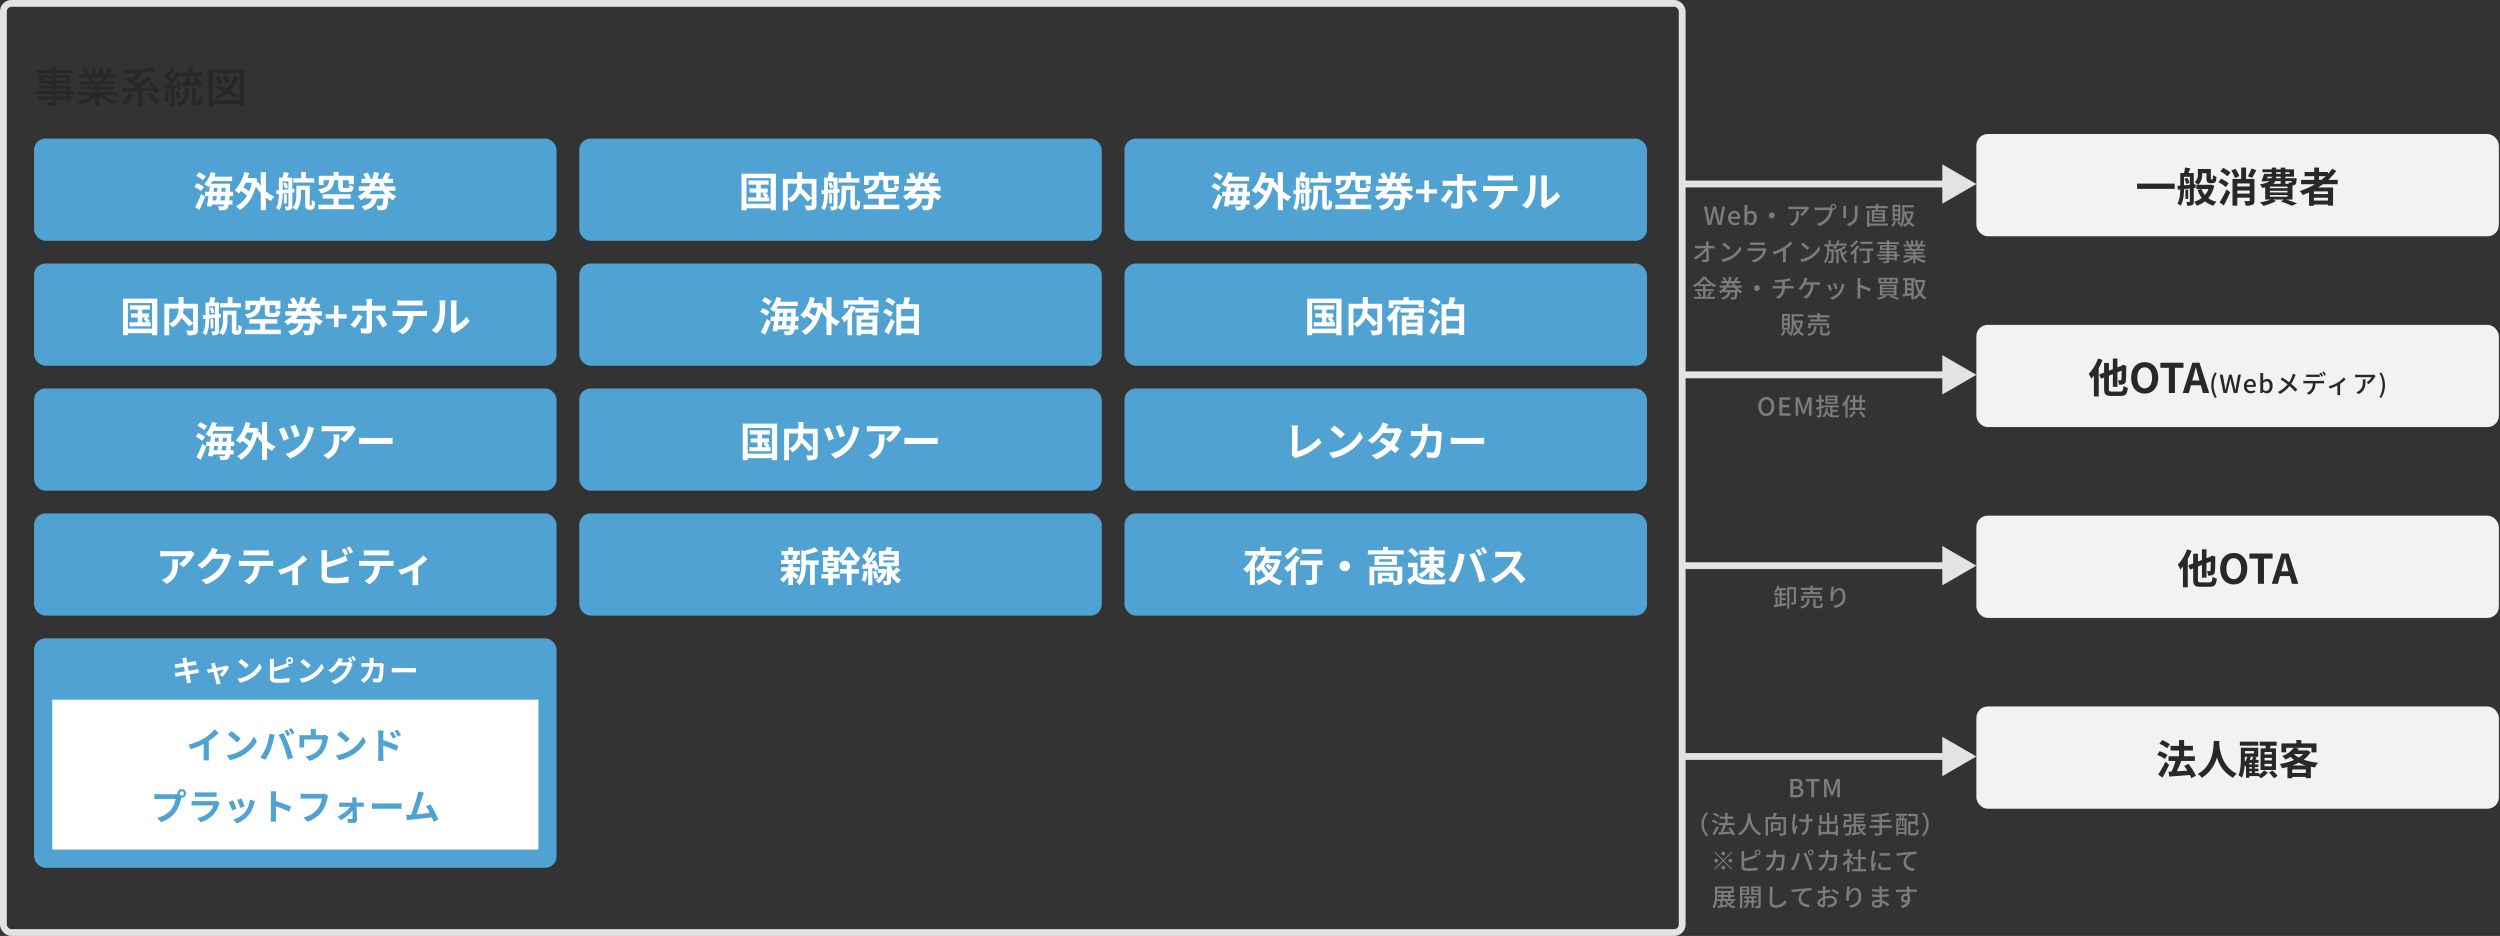 <svg xmlns="http://www.w3.org/2000/svg" width="1100.5" height="412"><rect width="100%" height="100%" fill="#333333" stroke="none"/><g transform="translate(-.5)"><rect width="739" height="409" rx="3.5" transform="translate(2 1.5)" fill="none" stroke="#e3e3e3" stroke-width="3"/><path d="M23.489 33.152v-.844h-7.11v-1.441h7.11V29.61H25.4v1.257h7.225v1.441H25.4v.844h5.818v3.621H25.4v.879h6.231v2.32h1.459v1.389h-1.462v3.155h-1.907v-.738H25.4v1.327a1.847 1.847 0 0 1-.29 1.169 2.011 2.011 0 0 1-1.547.44 21.226 21.226 0 0 1-2.461-.132l-.308-1.564a20.59 20.59 0 0 0 2.312.141q.281 0 .343-.123a.612.612 0 0 0 .044-.264v-.993h-6.17v-1.372h6.17v-1.046h-7.58v-1.388h7.576v-1h-6.152v-1.321h6.152v-.879h-5.7v-3.621Zm0 1.2h-3.867v1.213h3.867Zm1.907 0v1.213h3.981v-1.209Zm0 8.051h4.324v-1.042H25.4Zm0-2.435h4.324v-1H25.4Zm18.9-2.76v.932h6.056v1.292H44.3v.958h7.638v1.477h-5.761a22.68 22.68 0 0 0 5.959 2.633L51 46.116a19.889 19.889 0 0 1-6.7-3.916v4.518h-1.911V42.24a14.79 14.79 0 0 1-6.566 4.148l-1.1-1.529a17.468 17.468 0 0 0 6.082-2.988h-5.939v-1.476h7.524v-.958h-5.942v-1.292h5.941v-.932H35.71v-1.336h4.113a10.7 10.7 0 0 0-.958-1.784h-3.639v-1.442h2.856l-.035-.062a14.713 14.713 0 0 0-1.292-2.136l1.7-.624a9.714 9.714 0 0 1 1.415 2.224l-1.512.6h2.452V29.61h1.784v3.041h1.529V29.61h1.767v3.041h2.32l-1.327-.519a13.523 13.523 0 0 0 1.169-2.417l1.89.527a14.521 14.521 0 0 1-1.38 2.408h3.015v1.441h-3.826a11.443 11.443 0 0 1-.94 1.784h4.3v1.336Zm-2.549-1.336h3.12a10.743 10.743 0 0 0 .879-1.784H40.93a11.36 11.36 0 0 1 .818 1.789Zm19.6 1.213q2.224-1.819 4.289-3.806l1.767 1.028a69.206 69.206 0 0 1-5.563 4.377q1.362-.062 2.039-.079 1.644-.062 2.435-.105l.879-.053q-.58-.694-1.371-1.494l1.459-.914a23.212 23.212 0 0 1 3.489 4.008l-1.6 1.081q-.475-.721-.914-1.327-2.039.211-4.1.352l-.923.062V46.7h-2v-6.376q-4.113.22-6.75.308l-.5-1.767q3.34-.035 5.142-.079.431-.307.844-.624l-.123-.1a46.876 46.876 0 0 0-4.246-2.976l1.292-1.292q.73.492 1.4.958a21.36 21.36 0 0 0 2.646-2.61q-2.4.228-5.678.334l-.65-1.582a82.413 82.413 0 0 0 13.034-1.257l1.345 1.463q-4.315.712-7.2.958l1.318.5a31.983 31.983 0 0 1-3.5 3.138q.976.729 1.468 1.151.188.173.276.243Zm-7.26 7.84a11.6 11.6 0 0 0 3.213-3.959l1.854.888a15.424 15.424 0 0 1-3.437 4.421Zm14.766.861a25.356 25.356 0 0 0-3.8-4.122l1.547-1.116a23.8 23.8 0 0 1 3.85 3.832Zm6.191-9.606a21.7 21.7 0 0 0-2.435-2.971l1.046-1.274q.334.325.483.5a21.606 21.606 0 0 0 1.648-2.935l1.565.826a25.893 25.893 0 0 1-2.232 3.243q.51.642.949 1.3 1.107-1.4 2.347-3.331l1.371.984a47.324 47.324 0 0 1-3.955 4.878l.668-.053q1.327-.1 1.679-.141l.132-.009q-.272-.791-.51-1.345l1.283-.519a17.794 17.794 0 0 1 1.239 3.709l-1.336.659q-.158-.721-.29-1.213-.308.062-1.2.193l-.211.026v8h-1.719v-7.771q-1.2.141-2.628.237l-.36-1.617.51-.026.264-.009.571-.026q.43-.467 1.125-1.31Zm9.636-2.72a21.647 21.647 0 0 1-1.23 2.83l1.38-.1q1.2-.088 1.942-.158a17.525 17.525 0 0 0-1.072-1.614l1.424-.721a22.03 22.03 0 0 1 2.584 4.1l-1.582.932q-.273-.65-.624-1.371-2.364.431-6.917.773l-.413-1.67 1.046-.044.369-.026a18.459 18.459 0 0 0 1.178-2.936h-2.954v-1.647h3.744v-2.2h1.872v2.2h4.034v1.652ZM72.613 44.675a19.271 19.271 0 0 0 .756-4.623l1.565.211a20.7 20.7 0 0 1-.738 5.168Zm5.8-.791a15.444 15.444 0 0 0-.756-3.437l1.433-.466a15.481 15.481 0 0 1 .91 3.182ZM85 38.593h1.784v5.722a.353.353 0 0 0 .193.369 1.071 1.071 0 0 0 .369.044 1.089 1.089 0 0 0 .633-.123 5.869 5.869 0 0 0 .316-2.47l1.582.65a9.407 9.407 0 0 1-.316 2.725q-.387.967-2.224.967a4.749 4.749 0 0 1-1.784-.229A1.123 1.123 0 0 1 85 45.105Zm-6.548 6.785a5.087 5.087 0 0 0 2.628-1.819 3.981 3.981 0 0 0 .624-1.626 20.1 20.1 0 0 0 .185-3.1h1.74q-.026 2.188-.123 3.032a5.837 5.837 0 0 1-1.345 3.3 6.476 6.476 0 0 1-2.455 1.635Zm22.143-4.122a15.283 15.283 0 0 1-4.667 2.61l-1.116-1.354a13.282 13.282 0 0 0 4.052-2.118l-.308-.149q-1.705-.817-3.727-1.652l.809-1.336q2.268.826 4.245 1.731l.343.158a14.861 14.861 0 0 0 3.349-6.1l1.749.545a19.325 19.325 0 0 1-3.419 6.372c.058.029.114.059.167.088q1.239.615 3.252 1.8l-1.064 1.477q-1.69-1.028-3.668-2.072Zm-3.911-3.815a17.788 17.788 0 0 0-1.441-3.533l1.652-.659a18.943 18.943 0 0 1 1.494 3.507Zm3.094-.7a21.32 21.32 0 0 0-1.462-3.541l1.582-.633a15.312 15.312 0 0 1 1.494 3.472Zm8.121-6.3v16.273h-1.96v-.923H94.264v.923h-1.942V30.437Zm-13.635 1.63v12.024h11.672V32.071Z" fill="#282828"/><rect width="230" height="45" rx="5" transform="translate(15.5 61)" fill="#50a2d2"/><path d="m91.116 77.644-1.3 1.71a11.817 11.817 0 0 0-2.934-1.908l1.228-1.566a12.977 12.977 0 0 1 3.006 1.764Zm-.864 4.7-1.26 1.728a11.977 11.977 0 0 0-2.9-1.836l1.17-1.584a11.5 11.5 0 0 1 2.99 1.69Zm-1.908 10.042-1.926-1.17a52.671 52.671 0 0 0 2.628-5.816l1.71 1.188a73.324 73.324 0 0 1-2.412 5.798Zm9.2-4.158h1.906q.081-.783.162-1.89h-1.854a123.39 123.39 0 0 1-.216 1.89Zm-1.62-1.89h-1.658c-.09.648-.18 1.278-.252 1.89h1.692c.072-.576.144-1.228.216-1.89ZM94.7 82.7l-.2 1.71h1.62c.036-.576.09-1.152.126-1.71Zm3.24 1.71h1.78c.018-.522.054-1.1.072-1.71h-1.71c-.036.56-.09 1.136-.144 1.712Zm5.112 1.926h-1.476a39.43 39.43 0 0 1-.144 1.89h1.422v1.8H101.2a3.931 3.931 0 0 1-.54 1.638 1.817 1.817 0 0 1-1.44.81 12.6 12.6 0 0 1-2.268.054 4.089 4.089 0 0 0-.522-1.746 28.97 28.97 0 0 0 1.836.072.712.712 0 0 0 .666-.288 1.971 1.971 0 0 0 .234-.54h-5.422l-.144.882-2.052-.162c.234-1.206.5-2.754.738-4.41h-1.548v-1.924h1.8c.126-.99.234-1.98.324-2.9-.216.288-.432.54-.648.792a9.889 9.889 0 0 0-1.8-1.224 12.353 12.353 0 0 0 2.862-5.328l2.106.432c-.162.54-.342 1.08-.54 1.6h7.83V79.7h-8.694a12.881 12.881 0 0 1-.7 1.188h8.55s0 .612-.018.864a92.308 92.308 0 0 1-.126 2.664h1.368Zm8.3-5.94H108.7a19 19 0 0 1-1.08 2.088 22.136 22.136 0 0 1 2.574 1.746 20.4 20.4 0 0 0 1.154-3.83Zm6.192-4.608v8.388a14.837 14.837 0 0 0 3.756 2.414 10.3 10.3 0 0 0-1.566 1.872 15.214 15.214 0 0 1-2.2-1.422v5.49h-2.232v-7.578a20.435 20.435 0 0 1-2.2-2.9c-1.35 5.094-3.852 8.532-7.056 10.35a9.066 9.066 0 0 0-1.71-1.6 12.226 12.226 0 0 0 4.878-4.662 22.973 22.973 0 0 0-2.7-2.052 8.85 8.85 0 0 1-.918 1.062 12.9 12.9 0 0 0-1.782-1.368 16.284 16.284 0 0 0 4.23-8.028l2.124.414a29.84 29.84 0 0 1-.666 2.2h2.5l.378-.072 1.4.486q-.135.81-.27 1.566l.666-.252a12.218 12.218 0 0 0 1.116 1.728V75.79Zm21.276 2.682v1.872h-9.22v-1.87h3.474v-2.718h2.07v2.718Zm-13.72 2.288 1.242-.5a7.142 7.142 0 0 1 .936 2.25l-1.35.54a7.688 7.688 0 0 0-.828-2.29Zm-.162-.918v3.708c.792-.054 1.638-.144 2.5-.216V79.84Zm5.13 4.878-.9.09v5.832c0 .81-.144 1.278-.648 1.584a4.629 4.629 0 0 1-2.232.342 5.231 5.231 0 0 0-.5-1.692c.594.018 1.188.018 1.386.018s.27-.072.27-.288v-5.616l-2.5.252c-.036 2.358-.288 5.382-1.494 7.308a6.608 6.608 0 0 0-1.44-.936c1.044-1.71 1.224-4.14 1.26-6.21l-1.026.09-.216-1.71 1.242-.09v-5.526h1.63a22.9 22.9 0 0 0 .486-2.412l2.25.342a70.468 70.468 0 0 1-.684 2.07h2.214v5l.864-.072Zm-3.348.738v4.122h-1.22v-4.122Zm10.368 5.058h.27a.314.314 0 0 0 .216-.072 1.215 1.215 0 0 0 .126-.522 41.47 41.47 0 0 0 .036-1.926 5.525 5.525 0 0 0 1.44.774 16.016 16.016 0 0 1-.216 2.358 1.652 1.652 0 0 1-.54.918 1.9 1.9 0 0 1-1.026.27h-.9a1.776 1.776 0 0 1-1.224-.45c-.306-.306-.414-.72-.414-2.052V83.6h-1.908v2.214c0 2.16-.288 5-2.034 6.768a7.839 7.839 0 0 0-1.674-1.182c1.548-1.584 1.71-3.816 1.71-5.616v-4.036h5.9v8.01a2.187 2.187 0 0 0 .054.666c.04.076.096.09.184.09Zm12.276-11.2h-1.746c-.324 2.988-1.314 4.878-5.886 5.868a6.107 6.107 0 0 0-1.152-1.8c3.924-.684 4.554-1.944 4.842-4.068h-2.484v2.088h-2.106v-4.028h6.516v-1.62h2.2v1.62h6.678V81.1h-2.214v-1.782h-2.542v2.844c0 .486.108.558.666.558h1.6c.45 0 .54-.18.612-1.314a5.776 5.776 0 0 0 1.836.738c-.216 1.89-.792 2.394-2.232 2.394h-2.142c-2.016 0-2.448-.576-2.448-2.358Zm.18 10.818h6.84v1.948h-15.75v-1.944h6.714v-2.682h-4.824v-1.926h12.33v1.926h-5.31Zm13.374-4.662h7.182a11.954 11.954 0 0 1-1.152-1.512h-4.806a12.475 12.475 0 0 1-1.224 1.516Zm4.356-4.878h-1.3c-.2.486-.432.972-.666 1.44h2.556c-.212-.464-.41-.932-.59-1.432Zm7.254 3.366h-2.97a10.054 10.054 0 0 0 3.42 2.43 7.485 7.485 0 0 0-1.4 1.764 11.652 11.652 0 0 1-2.106-1.35c-.2 3.06-.45 4.446-.936 4.986a2.1 2.1 0 0 1-1.422.684 15.709 15.709 0 0 1-2.34.036 4.271 4.271 0 0 0-.63-2c.81.054 1.548.072 1.908.072a.829.829 0 0 0 .648-.2c.252-.252.432-1.1.576-2.988h-2.826c-.486 2.448-1.674 4.194-5.6 5.2a5.948 5.948 0 0 0-1.188-1.836c3.15-.666 4.122-1.8 4.536-3.366h-2.682v-.666a13.638 13.638 0 0 1-2.214 1.4 10.312 10.312 0 0 0-1.314-1.746 11.318 11.318 0 0 0 3.4-2.43h-2.952v-1.912h4.428a13.8 13.8 0 0 0 .774-1.44h-4.032v-1.89h1.944a13.248 13.248 0 0 0-1.116-2.106l1.782-.648a11.288 11.288 0 0 1 1.4 2.538l-.576.216h1.332a21.3 21.3 0 0 0 .738-2.988l2.25.378c-.2.882-.432 1.764-.7 2.61h2.5l-.27-.09a18.6 18.6 0 0 0 1.35-2.754l2.124.63a42.637 42.637 0 0 1-1.314 2.214h2.484V80.6h-4.154a13.548 13.548 0 0 0 .738 1.44h4.41Z" fill="#fff"/><rect width="230" height="45" rx="5" transform="translate(255.5 61)" fill="#50a2d2"/><path d="M335.4 84.772V86.9h1.8a13.7 13.7 0 0 0-1.224-1.566l1.1-.558Zm2.466 2.124h1.26v1.746H329.8V86.9h3.618v-2.128h-2.97v-1.8h2.97V81.28H330v-1.872h8.838v1.872H335.4v1.692h3.042v1.8h-.99a13.892 13.892 0 0 1 1.35 1.6Zm-8.766 2.79h10.656V78.418H329.1Zm-2.178-13.23h15.12v16.11h-2.286v-.9H329.1v.9h-2.178Zm30.87 4.374H353.6a13.641 13.641 0 0 1-.252 2.034 46.984 46.984 0 0 1 4.446 4.464Zm-10.512 0v6.642a7.131 7.131 0 0 0 4.1-6.642Zm12.636-2.088v11.376c0 1.152-.234 1.746-.99 2.088a9.291 9.291 0 0 1-3.492.378 7.02 7.02 0 0 0-.7-2.124c1.062.054 2.268.036 2.61.036.342-.018.45-.108.45-.432v-2.7l-1.764 1.368a37.645 37.645 0 0 0-3.384-3.762 9.343 9.343 0 0 1-3.87 4.14 8.71 8.71 0 0 0-1.494-1.584V92.6h-2.142V78.742h6.26v-2.988h2.214v2.988Zm18.9-.27v1.872H369.6v-1.872h3.474v-2.718h2.07v2.718ZM365.1 80.758l1.242-.5a7.143 7.143 0 0 1 .936 2.25l-1.35.54a7.688 7.688 0 0 0-.828-2.29Zm-.162-.918v3.708c.792-.054 1.638-.144 2.5-.216V79.84Zm5.13 4.878-.9.09v5.832c0 .81-.144 1.278-.648 1.584a4.629 4.629 0 0 1-2.232.342 5.23 5.23 0 0 0-.5-1.692c.594.018 1.188.018 1.386.018s.27-.072.27-.288v-5.616l-2.5.252c-.036 2.358-.288 5.382-1.494 7.308a6.608 6.608 0 0 0-1.44-.936c1.044-1.71 1.224-4.14 1.26-6.21l-1.026.09-.216-1.71 1.242-.09v-5.526h1.63a22.9 22.9 0 0 0 .486-2.412l2.25.342a70.468 70.468 0 0 1-.684 2.07h2.214v5l.864-.072Zm-3.348.738v4.122h-1.22v-4.122Zm10.368 5.058h.27a.314.314 0 0 0 .216-.072 1.215 1.215 0 0 0 .126-.522 41.47 41.47 0 0 0 .036-1.926 5.525 5.525 0 0 0 1.44.774 16.011 16.011 0 0 1-.216 2.358 1.653 1.653 0 0 1-.54.918 1.9 1.9 0 0 1-1.026.27h-.9a1.776 1.776 0 0 1-1.224-.45c-.306-.306-.414-.72-.414-2.052V83.6h-1.908v2.214c0 2.16-.288 5-2.034 6.768a7.839 7.839 0 0 0-1.674-1.182c1.548-1.584 1.71-3.816 1.71-5.616v-4.036h5.9v8.01a2.188 2.188 0 0 0 .054.666c.04.076.096.09.184.09Zm12.276-11.2h-1.746c-.324 2.988-1.314 4.878-5.886 5.868a6.106 6.106 0 0 0-1.152-1.8c3.924-.684 4.554-1.944 4.842-4.068h-2.484v2.088h-2.106v-4.028h6.516v-1.62h2.2v1.62h6.678V81.1h-2.214v-1.782h-2.542v2.844c0 .486.108.558.666.558h1.6c.45 0 .54-.18.612-1.314a5.776 5.776 0 0 0 1.836.738c-.216 1.89-.792 2.394-2.232 2.394h-2.142c-2.016 0-2.448-.576-2.448-2.358Zm.18 10.818h6.84v1.948h-15.75v-1.944h6.714v-2.682h-4.824v-1.926h12.33v1.926h-5.31Zm13.374-4.662h7.182a11.956 11.956 0 0 1-1.152-1.512h-4.806a12.474 12.474 0 0 1-1.224 1.516Zm4.356-4.878h-1.3c-.2.486-.432.972-.666 1.44h2.556c-.212-.464-.41-.932-.59-1.432Zm7.254 3.366h-2.97a10.054 10.054 0 0 0 3.42 2.43 7.486 7.486 0 0 0-1.4 1.764 11.653 11.653 0 0 1-2.106-1.35c-.2 3.06-.45 4.446-.936 4.986a2.1 2.1 0 0 1-1.422.684 15.709 15.709 0 0 1-2.34.036 4.271 4.271 0 0 0-.63-2c.81.054 1.548.072 1.908.072a.829.829 0 0 0 .648-.2c.252-.252.432-1.1.576-2.988h-2.826c-.486 2.448-1.674 4.194-5.6 5.2a5.948 5.948 0 0 0-1.188-1.836c3.15-.666 4.122-1.8 4.536-3.366h-2.682v-.666a13.639 13.639 0 0 1-2.214 1.4 10.312 10.312 0 0 0-1.314-1.746 11.318 11.318 0 0 0 3.4-2.43h-2.952v-1.912h4.428a13.8 13.8 0 0 0 .774-1.44h-4.032v-1.89h1.944a13.246 13.246 0 0 0-1.116-2.106l1.782-.648a11.288 11.288 0 0 1 1.4 2.538l-.576.216h1.332a21.3 21.3 0 0 0 .738-2.988l2.25.378c-.2.882-.432 1.764-.7 2.61h2.5l-.27-.09a18.6 18.6 0 0 0 1.35-2.754l2.124.63a42.637 42.637 0 0 1-1.314 2.214h2.484V80.6h-4.154a13.546 13.546 0 0 0 .738 1.44h4.41Z" fill="#fff"/><rect width="230" height="45" rx="5" transform="translate(495.5 61)" fill="#50a2d2"/><path d="m538.816 77.644-1.3 1.71a11.817 11.817 0 0 0-2.934-1.908l1.224-1.566a12.976 12.976 0 0 1 3.01 1.764Zm-.864 4.7-1.26 1.728a11.977 11.977 0 0 0-2.9-1.836l1.17-1.584a11.5 11.5 0 0 1 2.99 1.69Zm-1.908 10.044-1.926-1.17a52.662 52.662 0 0 0 2.628-5.814l1.71 1.188a73.86 73.86 0 0 1-2.412 5.794Zm9.2-4.158h1.908q.081-.783.162-1.89h-1.854c-.074.66-.146 1.312-.218 1.888Zm-1.62-1.89h-1.656c-.09.648-.18 1.278-.252 1.89h1.692c.07-.578.142-1.23.214-1.892ZM542.4 82.7l-.2 1.71h1.62c.036-.576.09-1.152.126-1.71Zm3.24 1.71h1.782c.018-.522.054-1.1.072-1.71h-1.71c-.038.56-.092 1.136-.146 1.712Zm5.112 1.926h-1.476a39.43 39.43 0 0 1-.144 1.89h1.422v1.8H548.9a3.93 3.93 0 0 1-.54 1.638 1.817 1.817 0 0 1-1.44.81 12.6 12.6 0 0 1-2.268.054 4.089 4.089 0 0 0-.522-1.746 28.97 28.97 0 0 0 1.836.072.712.712 0 0 0 .666-.288 1.971 1.971 0 0 0 .234-.54h-5.418l-.144.882-2.052-.162c.234-1.206.5-2.754.738-4.41h-1.548v-1.924h1.8c.126-.99.234-1.98.324-2.9-.216.288-.432.54-.648.792a9.89 9.89 0 0 0-1.8-1.224 12.352 12.352 0 0 0 2.862-5.328l2.106.432c-.162.54-.342 1.08-.54 1.6h7.83V79.7h-8.694a12.879 12.879 0 0 1-.7 1.188h8.55s0 .612-.018.864a92.308 92.308 0 0 1-.126 2.664h1.368Zm8.3-5.94H556.4a19 19 0 0 1-1.08 2.088 22.137 22.137 0 0 1 2.574 1.746 20.4 20.4 0 0 0 1.154-3.83Zm6.192-4.608v8.388A14.838 14.838 0 0 0 569 86.59a10.3 10.3 0 0 0-1.566 1.872 15.216 15.216 0 0 1-2.2-1.422v5.49h-2.232v-7.578a20.436 20.436 0 0 1-2.2-2.9c-1.35 5.094-3.852 8.532-7.056 10.35a9.066 9.066 0 0 0-1.71-1.6 12.226 12.226 0 0 0 4.878-4.662 22.977 22.977 0 0 0-2.7-2.052 8.854 8.854 0 0 1-.918 1.062 12.906 12.906 0 0 0-1.782-1.368 16.284 16.284 0 0 0 4.23-8.028l2.124.414a29.84 29.84 0 0 1-.666 2.2h2.5l.378-.072 1.4.486q-.135.81-.27 1.566l.666-.252a12.214 12.214 0 0 0 1.116 1.728V75.79Zm21.276 2.682v1.872h-9.22v-1.87h3.474v-2.718h2.07v2.718Zm-13.72 2.288 1.242-.5a7.143 7.143 0 0 1 .936 2.25l-1.35.54a7.687 7.687 0 0 0-.828-2.29Zm-.162-.918v3.708c.792-.054 1.638-.144 2.5-.216V79.84Zm5.13 4.878-.9.09v5.832c0 .81-.144 1.278-.648 1.584a4.629 4.629 0 0 1-2.232.342 5.229 5.229 0 0 0-.5-1.692c.594.018 1.188.018 1.386.018s.27-.072.27-.288v-5.616l-2.5.252c-.036 2.358-.288 5.382-1.494 7.308a6.607 6.607 0 0 0-1.44-.936c1.044-1.71 1.224-4.14 1.26-6.21l-1.026.09-.216-1.71 1.242-.09v-5.526h1.63a22.905 22.905 0 0 0 .486-2.412l2.25.342a70.468 70.468 0 0 1-.684 2.07h2.214v5l.864-.072Zm-3.348.738v4.122h-1.22v-4.122Zm10.368 5.058h.27a.314.314 0 0 0 .216-.072 1.215 1.215 0 0 0 .126-.522 41.47 41.47 0 0 0 .036-1.926 5.526 5.526 0 0 0 1.44.774 16 16 0 0 1-.216 2.358 1.652 1.652 0 0 1-.54.918 1.9 1.9 0 0 1-1.026.27h-.9a1.776 1.776 0 0 1-1.224-.45c-.306-.306-.414-.72-.414-2.052V83.6h-1.908v2.214c0 2.16-.288 5-2.034 6.768a7.84 7.84 0 0 0-1.674-1.182c1.548-1.584 1.71-3.816 1.71-5.616v-4.036h5.9v8.01a2.19 2.19 0 0 0 .054.666c.04.076.096.09.184.09Zm12.276-11.2h-1.746c-.324 2.988-1.314 4.878-5.886 5.868a6.107 6.107 0 0 0-1.152-1.8c3.924-.684 4.554-1.944 4.842-4.068h-2.484v2.088h-2.106v-4.028h6.516v-1.62h2.2v1.62h6.678V81.1h-2.214v-1.782h-2.542v2.844c0 .486.108.558.666.558h1.6c.45 0 .54-.18.612-1.314a5.776 5.776 0 0 0 1.836.738c-.216 1.89-.792 2.394-2.232 2.394h-2.142c-2.016 0-2.448-.576-2.448-2.358Zm.18 10.818h6.84v1.948h-15.75v-1.944h6.714v-2.682h-4.824v-1.926h12.33v1.926h-5.31Zm13.374-4.662h7.182a11.953 11.953 0 0 1-1.152-1.512h-4.806a12.474 12.474 0 0 1-1.224 1.516Zm4.356-4.878h-1.3c-.2.486-.432.972-.666 1.44h2.556c-.212-.464-.41-.932-.59-1.432Zm7.254 3.366h-2.97a10.054 10.054 0 0 0 3.42 2.43 7.487 7.487 0 0 0-1.4 1.764 11.651 11.651 0 0 1-2.106-1.35c-.2 3.06-.45 4.446-.936 4.986a2.1 2.1 0 0 1-1.422.684 15.709 15.709 0 0 1-2.34.036 4.27 4.27 0 0 0-.63-2c.81.054 1.548.072 1.908.072a.829.829 0 0 0 .648-.2c.252-.252.432-1.1.576-2.988h-2.826c-.486 2.448-1.674 4.194-5.6 5.2a5.948 5.948 0 0 0-1.188-1.836c3.15-.666 4.122-1.8 4.536-3.366h-2.682v-.666a13.639 13.639 0 0 1-2.214 1.4 10.313 10.313 0 0 0-1.314-1.746 11.318 11.318 0 0 0 3.4-2.43h-2.952v-1.912h4.428a13.81 13.81 0 0 0 .774-1.44h-4.032v-1.89h1.944a13.249 13.249 0 0 0-1.116-2.106l1.782-.648a11.289 11.289 0 0 1 1.4 2.538l-.576.216h1.332a21.3 21.3 0 0 0 .738-2.988l2.25.378c-.2.882-.432 1.764-.7 2.61h2.5l-.27-.09a18.59 18.59 0 0 0 1.35-2.754l2.124.63a42.637 42.637 0 0 1-1.314 2.214h2.484V80.6h-4.154a13.545 13.545 0 0 0 .738 1.44h4.41Zm5.292 5.058V85.2h-3.636v-1.89h3.636v-3.83h1.962v3.834h3.636V85.2h-3.636v3.82Zm16.88-12.434a11.08 11.08 0 0 0-.162 1.566v1.44h4.176a14.318 14.318 0 0 0 1.782-.126v2.358a30.231 30.231 0 0 0-1.764-.054h-4.192v8.37c0 1.044-.612 1.692-1.89 1.692a22.094 22.094 0 0 1-2.916-.162l-.234-2.232a12.434 12.434 0 0 0 2.016.216c.468 0 .63-.18.648-.648.018-.666.018-6.372.018-7.218v-.018h-4.572c-.54 0-1.224.018-1.728.072v-2.376c.54.054 1.17.126 1.728.126h4.572v-1.44a11.958 11.958 0 0 0-.144-1.566Zm-4.23 7.74a29.226 29.226 0 0 1-3.474 5.022l-1.962-1.332a18.114 18.114 0 0 0 3.384-4.644Zm7.722-1.008a41.833 41.833 0 0 1 3.078 4.734l-2.104 1.152a34.575 34.575 0 0 0-2.934-4.824Zm7.524-6.12a13.844 13.844 0 0 0 1.926.126h7.236a14.1 14.1 0 0 0 1.944-.126v2.322a34.432 34.432 0 0 0-1.944-.072h-7.218c-.63 0-1.386.036-1.944.072ZM653.33 81.8c.54.054 1.17.108 1.728.108h11.79a13.613 13.613 0 0 0 1.638-.108v2.34a23.704 23.704 0 0 0-1.638-.054h-4.338a11.42 11.42 0 0 1-1.152 4.626 8.636 8.636 0 0 1-3.618 3.456l-2.106-1.53a7.477 7.477 0 0 0 3.258-2.574 7.736 7.736 0 0 0 1.116-3.978h-4.95c-.54 0-1.224.036-1.728.072Zm25.524 8.8a6.848 6.848 0 0 0 .146-1.328V78.778a7.98 7.98 0 0 0-.144-1.548h2.682a9.137 9.137 0 0 0-.126 1.566v9.414a11.4 11.4 0 0 0 4.446-3.8l1.386 1.98a19.819 19.819 0 0 1-6.1 4.914 3.846 3.846 0 0 0-.774.54Zm-8.334-.27a8.492 8.492 0 0 0 3.06-4.3c.5-1.548.522-4.95.522-7.128a6.832 6.832 0 0 0-.162-1.656h2.646a11.856 11.856 0 0 0-.126 1.638 39.713 39.713 0 0 1-.54 7.74 10.554 10.554 0 0 1-3.2 5.166Z" fill="#fff"/><rect width="230" height="45" rx="5" transform="translate(15.5 116)" fill="#50a2d2"/><path d="M63.1 139.772v2.128h1.8a13.705 13.705 0 0 0-1.224-1.566l1.1-.558Zm2.466 2.124h1.26v1.746H57.5V141.9h3.62v-2.124h-2.97v-1.8h2.97v-1.696H57.7v-1.872h8.838v1.872H63.1v1.692h3.042v1.8h-.99a13.892 13.892 0 0 1 1.35 1.6Zm-8.766 2.79h10.656v-11.268H56.8Zm-2.178-13.23h15.12v16.11h-2.286v-.9H56.8v.9h-2.178Zm30.87 4.374H81.3a13.642 13.642 0 0 1-.252 2.034 46.986 46.986 0 0 1 4.446 4.464Zm-10.512 0v6.642a7.131 7.131 0 0 0 4.1-6.642Zm12.636-2.088v11.376c0 1.152-.234 1.746-.99 2.088a9.291 9.291 0 0 1-3.492.378 7.02 7.02 0 0 0-.7-2.124c1.062.054 2.268.036 2.61.036.342-.018.45-.108.45-.432v-2.7l-1.764 1.368a37.646 37.646 0 0 0-3.384-3.762 9.343 9.343 0 0 1-3.87 4.14 8.71 8.71 0 0 0-1.494-1.584v5.074h-2.144v-13.86H79.1v-2.988h2.214v2.988Zm18.9-.27v1.872H97.3v-1.872h3.474v-2.718h2.07v2.718ZM92.8 135.758l1.242-.5a7.142 7.142 0 0 1 .936 2.25l-1.35.54a7.688 7.688 0 0 0-.828-2.29Zm-.162-.918v3.708c.792-.054 1.638-.144 2.5-.216v-3.492Zm5.13 4.878-.9.09v5.832c0 .81-.144 1.278-.648 1.584a4.629 4.629 0 0 1-2.232.342 5.231 5.231 0 0 0-.5-1.692c.594.018 1.188.018 1.386.018s.27-.072.27-.288v-5.616l-2.5.252c-.036 2.358-.288 5.382-1.494 7.308a6.607 6.607 0 0 0-1.44-.936c1.044-1.71 1.224-4.14 1.26-6.21l-1.026.09-.216-1.71 1.242-.09v-5.526h1.63a22.9 22.9 0 0 0 .486-2.412l2.25.342a70.468 70.468 0 0 1-.684 2.07h2.214v5l.864-.072Zm-3.348.738v4.122H93.2v-4.122Zm10.368 5.058h.27a.314.314 0 0 0 .216-.072 1.215 1.215 0 0 0 .126-.522 41.47 41.47 0 0 0 .036-1.926 5.525 5.525 0 0 0 1.44.774 16.016 16.016 0 0 1-.216 2.358 1.653 1.653 0 0 1-.54.918 1.9 1.9 0 0 1-1.026.27h-.9a1.776 1.776 0 0 1-1.224-.45c-.306-.306-.414-.72-.414-2.052V138.6h-1.908v2.214c0 2.16-.288 5-2.034 6.768a7.839 7.839 0 0 0-1.674-1.182c1.548-1.584 1.71-3.816 1.71-5.616v-4.032h5.9v8.01a2.187 2.187 0 0 0 .054.666c.04.072.096.086.184.086Zm12.276-11.2h-1.746c-.324 2.988-1.314 4.878-5.886 5.868a6.107 6.107 0 0 0-1.152-1.8c3.924-.684 4.554-1.944 4.842-4.068h-2.484v2.088h-2.106v-4.032h6.516v-1.62h2.2v1.62h6.678v3.73h-2.214v-1.782h-2.542v2.844c0 .486.108.558.666.558h1.6c.45 0 .54-.18.612-1.314a5.776 5.776 0 0 0 1.836.738c-.216 1.89-.792 2.394-2.232 2.394h-2.142c-2.016 0-2.448-.576-2.448-2.358Zm.18 10.818h6.84v1.944h-15.75v-1.944h6.714v-2.682h-4.824v-1.926h12.33v1.926h-5.31Zm13.374-4.662h7.182a11.956 11.956 0 0 1-1.152-1.512h-4.806a12.476 12.476 0 0 1-1.224 1.516Zm4.356-4.878h-1.3c-.2.486-.432.972-.666 1.44h2.556c-.212-.464-.41-.932-.59-1.432Zm7.254 3.366h-2.97a10.054 10.054 0 0 0 3.42 2.43 7.485 7.485 0 0 0-1.4 1.764 11.653 11.653 0 0 1-2.106-1.35c-.2 3.06-.45 4.446-.936 4.986a2.1 2.1 0 0 1-1.422.684 15.706 15.706 0 0 1-2.34.036 4.271 4.271 0 0 0-.63-2c.81.054 1.548.072 1.908.072a.829.829 0 0 0 .648-.2c.252-.252.432-1.1.576-2.988h-2.826c-.486 2.448-1.674 4.194-5.6 5.2a5.948 5.948 0 0 0-1.188-1.836c3.15-.666 4.122-1.8 4.536-3.366h-2.682v-.666a13.638 13.638 0 0 1-2.214 1.4 10.312 10.312 0 0 0-1.314-1.746 11.318 11.318 0 0 0 3.4-2.43h-2.952v-1.926h4.428a13.8 13.8 0 0 0 .774-1.44h-4.032v-1.89h1.944a13.247 13.247 0 0 0-1.116-2.106l1.782-.648a11.288 11.288 0 0 1 1.4 2.538l-.576.216h1.332a21.3 21.3 0 0 0 .738-2.988l2.25.378c-.2.882-.432 1.764-.7 2.61h2.5l-.27-.09a18.594 18.594 0 0 0 1.35-2.754l2.124.63a42.637 42.637 0 0 1-1.314 2.214h2.484v1.89h-4.154a13.55 13.55 0 0 0 .738 1.44h4.41Zm5.292 5.058V140.2h-3.636v-1.89h3.636v-3.83h1.962v3.834h3.636v1.89h-3.636v3.816Zm16.88-12.434a11.075 11.075 0 0 0-.162 1.566v1.44h4.176a14.319 14.319 0 0 0 1.782-.126v2.358a30.231 30.231 0 0 0-1.764-.054h-4.192v8.37c0 1.044-.612 1.692-1.89 1.692a22.093 22.093 0 0 1-2.916-.162l-.234-2.232a12.435 12.435 0 0 0 2.016.216c.468 0 .63-.18.648-.648.018-.666.018-6.372.018-7.218v-.018h-4.572c-.54 0-1.224.018-1.728.072v-2.376c.54.054 1.17.126 1.728.126h4.572v-1.44a11.962 11.962 0 0 0-.144-1.566Zm-4.23 7.74a29.225 29.225 0 0 1-3.474 5.022l-1.962-1.332a18.114 18.114 0 0 0 3.384-4.644Zm7.722-1.008a41.841 41.841 0 0 1 3.078 4.734l-2.106 1.152a34.573 34.573 0 0 0-2.934-4.824Zm7.524-6.12a13.844 13.844 0 0 0 1.926.126h7.236a14.1 14.1 0 0 0 1.944-.126v2.322a34.432 34.432 0 0 0-1.944-.072h-7.218c-.63 0-1.386.036-1.944.072Zm-2.086 4.606c.54.054 1.17.108 1.728.108h11.79a13.614 13.614 0 0 0 1.638-.108v2.34a23.704 23.704 0 0 0-1.638-.054h-4.338a11.419 11.419 0 0 1-1.152 4.626 8.637 8.637 0 0 1-3.618 3.456l-2.106-1.53a7.477 7.477 0 0 0 3.258-2.574 7.735 7.735 0 0 0 1.116-3.978h-4.95c-.54 0-1.224.036-1.728.072Zm25.524 8.8a6.85 6.85 0 0 0 .144-1.332v-10.49a7.981 7.981 0 0 0-.144-1.548h2.682a9.142 9.142 0 0 0-.126 1.566v9.414a11.4 11.4 0 0 0 4.446-3.8l1.386 1.98a19.819 19.819 0 0 1-6.1 4.914 3.846 3.846 0 0 0-.774.54Zm-8.334-.27a8.491 8.491 0 0 0 3.06-4.3c.5-1.548.522-4.95.522-7.128a6.831 6.831 0 0 0-.162-1.656h2.646a11.856 11.856 0 0 0-.126 1.638 39.715 39.715 0 0 1-.54 7.74 10.554 10.554 0 0 1-3.2 5.166Z" fill="#fff"/><rect width="230" height="45" rx="5" transform="translate(255.5 116)" fill="#50a2d2"/><path d="m340.116 132.644-1.3 1.71a11.816 11.816 0 0 0-2.934-1.908l1.224-1.566a12.976 12.976 0 0 1 3.01 1.764Zm-.864 4.7-1.26 1.728a11.977 11.977 0 0 0-2.9-1.836l1.17-1.584a11.5 11.5 0 0 1 2.99 1.69Zm-1.908 10.044-1.926-1.17a52.668 52.668 0 0 0 2.628-5.814l1.71 1.188a73.86 73.86 0 0 1-2.412 5.794Zm9.2-4.158h1.908q.081-.783.162-1.89h-1.854c-.074.66-.146 1.312-.218 1.888Zm-1.62-1.89h-1.656c-.09.648-.18 1.278-.252 1.89h1.692c.07-.578.142-1.23.214-1.892Zm-1.224-3.64-.2 1.71h1.62c.036-.576.09-1.152.126-1.71Zm3.24 1.71h1.782c.018-.522.054-1.1.072-1.71h-1.71c-.038.56-.092 1.136-.146 1.712Zm5.112 1.926h-1.476a39.43 39.43 0 0 1-.144 1.89h1.422v1.8H350.2a3.931 3.931 0 0 1-.54 1.638 1.817 1.817 0 0 1-1.44.81 12.6 12.6 0 0 1-2.268.054 4.089 4.089 0 0 0-.522-1.746 28.97 28.97 0 0 0 1.836.072.712.712 0 0 0 .666-.288 1.97 1.97 0 0 0 .234-.54h-5.418l-.144.882-2.052-.162c.234-1.206.5-2.754.738-4.41h-1.548v-1.926h1.8c.126-.99.234-1.98.324-2.9-.216.288-.432.54-.648.792a9.889 9.889 0 0 0-1.8-1.224 12.353 12.353 0 0 0 2.862-5.328l2.106.432c-.162.54-.342 1.08-.54 1.6h7.83v1.918h-8.694a12.879 12.879 0 0 1-.7 1.188h8.55s0 .612-.018.864a92.308 92.308 0 0 1-.126 2.664h1.368Zm8.3-5.94H357.7a19 19 0 0 1-1.08 2.088 22.139 22.139 0 0 1 2.574 1.746 20.4 20.4 0 0 0 1.154-3.83Zm6.192-4.608v8.388a14.836 14.836 0 0 0 3.762 2.412 10.3 10.3 0 0 0-1.566 1.872 15.215 15.215 0 0 1-2.2-1.422v5.49h-2.232v-7.578a20.433 20.433 0 0 1-2.2-2.9c-1.35 5.094-3.852 8.532-7.056 10.35a9.065 9.065 0 0 0-1.71-1.6 12.226 12.226 0 0 0 4.878-4.662 22.972 22.972 0 0 0-2.7-2.052 8.848 8.848 0 0 1-.918 1.062 12.9 12.9 0 0 0-1.782-1.368 16.284 16.284 0 0 0 4.23-8.028l2.124.414a29.84 29.84 0 0 1-.666 2.2h2.5l.378-.072 1.4.486q-.135.81-.27 1.566l.666-.252a12.218 12.218 0 0 0 1.116 1.728v-6.03Zm7.38 3.294v1.518h-2.088v-3.438h6.552v-1.386h2.2v1.386h6.612v3.186H385v-1.26Zm1.206.45 2 .684a20.777 20.777 0 0 1-1.548 2.736v9.612h-2.022v-7.074a13.243 13.243 0 0 1-1.494 1.386 13.721 13.721 0 0 0-1.224-2.016 13.821 13.821 0 0 0 4.284-5.326Zm9.432 7.47v-1.3h-4.932V142Zm-4.932 3.15h4.932v-1.422h-4.932Zm7.7-7.578h-4.14l-.486 1.332h3.978v8.676h-2.124v-.612h-4.932v.63h-2.034v-8.694h2.916c.09-.432.2-.882.288-1.332h-3.834V135.7h10.368Zm4.356 9.648-1.854-1.314a55.684 55.684 0 0 0 2.934-5.67l1.638 1.314a65.161 65.161 0 0 1-2.718 5.672Zm1.908-9.522-1.206 1.746a13.893 13.893 0 0 0-3.222-1.962l1.17-1.566a13.934 13.934 0 0 1 3.258 1.782Zm-3.366-5.166 1.206-1.548a12.283 12.283 0 0 1 3.258 1.872l-1.278 1.692a12.759 12.759 0 0 0-3.186-2.014Zm6.966 12.114h5.634v-3.438h-5.634Zm5.634-8.676h-5.634v3.258h5.634Zm-2.52-2.052h4.716v13.5h-2.2v-.7h-5.634v.846h-2.106v-13.644h3.024a22.943 22.943 0 0 0 .522-3.114l2.52.252c-.25.99-.55 1.98-.842 2.862Z" fill="#fff"/><rect width="230" height="45" rx="5" transform="translate(495.5 116)" fill="#50a2d2"/><path d="M584.4 139.772v2.128h1.8a13.709 13.709 0 0 0-1.224-1.566l1.1-.558Zm2.466 2.124h1.26v1.746H578.8V141.9h3.618v-2.124h-2.97v-1.8h2.97v-1.696H579v-1.872h8.838v1.872H584.4v1.692h3.042v1.8h-.99a13.9 13.9 0 0 1 1.35 1.6Zm-8.766 2.79h10.656v-11.268H578.1Zm-2.178-13.23h15.12v16.11h-2.286v-.9H578.1v.9h-2.178Zm30.87 4.374H602.6a13.646 13.646 0 0 1-.252 2.034 46.988 46.988 0 0 1 4.446 4.464Zm-10.512 0v6.642a7.131 7.131 0 0 0 4.1-6.642Zm12.636-2.088v11.376c0 1.152-.234 1.746-.99 2.088a9.291 9.291 0 0 1-3.492.378 7.02 7.02 0 0 0-.7-2.124c1.062.054 2.268.036 2.61.036.342-.018.45-.108.45-.432v-2.7l-1.764 1.368a37.648 37.648 0 0 0-3.384-3.762 9.343 9.343 0 0 1-3.87 4.14 8.709 8.709 0 0 0-1.494-1.584v5.074h-2.142v-13.86h6.26v-2.988h2.214v2.988Zm5 .342v1.516h-2.088v-3.438h6.552v-1.386h2.2v1.386h6.62v3.186H625v-1.26Zm1.206.45 2 .684a20.781 20.781 0 0 1-1.548 2.736v9.612h-2.014v-7.074a13.244 13.244 0 0 1-1.494 1.386 13.721 13.721 0 0 0-1.224-2.016 13.82 13.82 0 0 0 4.284-5.328Zm9.432 7.47v-1.3h-4.932V142Zm-4.932 3.15h4.932v-1.422h-4.932Zm7.7-7.578h-4.14l-.486 1.332h3.978v8.676h-2.124v-.612h-4.932v.63h-2.034v-8.694h2.916c.09-.432.2-.882.288-1.332h-3.834V135.7h10.376Zm4.356 9.648-1.854-1.314a55.678 55.678 0 0 0 2.934-5.67l1.638 1.314a63.103 63.103 0 0 1-2.71 5.67Zm1.908-9.522-1.206 1.746a13.894 13.894 0 0 0-3.222-1.962l1.17-1.566a13.933 13.933 0 0 1 3.266 1.78Zm-3.366-5.166 1.206-1.548a12.284 12.284 0 0 1 3.258 1.872l-1.278 1.692a12.76 12.76 0 0 0-3.178-2.016Zm6.966 12.114h5.634v-3.438h-5.634Zm5.634-8.676h-5.634v3.258h5.634Zm-2.52-2.052h4.716v13.5h-2.2v-.7h-5.634v.846h-2.106v-13.646h3.024a22.938 22.938 0 0 0 .522-3.114l2.52.252c-.242.99-.542 1.98-.834 2.862Z" fill="#fff"/><rect width="230" height="45" rx="5" transform="translate(15.5 171)" fill="#50a2d2"/><path d="m91.652 187.644-1.3 1.71a11.817 11.817 0 0 0-2.934-1.908l1.224-1.566a12.976 12.976 0 0 1 3.01 1.764Zm-.864 4.7-1.26 1.728a11.977 11.977 0 0 0-2.9-1.836l1.17-1.584a11.5 11.5 0 0 1 2.99 1.69Zm-1.908 10.042-1.926-1.17a52.672 52.672 0 0 0 2.628-5.814l1.71 1.188a73.59 73.59 0 0 1-2.412 5.796Zm9.2-4.158h1.908q.081-.783.162-1.89h-1.856a123.39 123.39 0 0 1-.216 1.89Zm-1.62-1.89H94.8c-.09.648-.18 1.278-.252 1.89h1.692c.074-.576.146-1.228.218-1.89Zm-1.226-3.638-.2 1.71h1.62c.036-.576.09-1.152.126-1.71Zm3.24 1.71h1.782c.018-.522.054-1.1.072-1.71h-1.71c-.036.56-.09 1.136-.144 1.712Zm5.112 1.926h-1.476a39.43 39.43 0 0 1-.144 1.89h1.422v1.8h-1.656a3.931 3.931 0 0 1-.54 1.638 1.817 1.817 0 0 1-1.44.81 12.6 12.6 0 0 1-2.268.054 4.089 4.089 0 0 0-.522-1.746 28.97 28.97 0 0 0 1.836.072.712.712 0 0 0 .666-.288 1.97 1.97 0 0 0 .234-.54H94.28l-.144.882-2.052-.162c.234-1.206.5-2.754.738-4.41h-1.548v-1.926h1.8c.126-.99.234-1.98.324-2.9-.216.288-.432.54-.648.792a9.889 9.889 0 0 0-1.8-1.224 12.353 12.353 0 0 0 2.862-5.328l2.106.432c-.162.54-.342 1.08-.54 1.6h7.83v1.918h-8.694a12.881 12.881 0 0 1-.7 1.188h8.55s0 .612-.018.864a92.308 92.308 0 0 1-.126 2.664h1.368Zm8.3-5.94h-2.646a19 19 0 0 1-1.08 2.088 22.138 22.138 0 0 1 2.574 1.746 20.4 20.4 0 0 0 1.15-3.83Zm6.192-4.608v8.388a14.837 14.837 0 0 0 3.762 2.412 10.3 10.3 0 0 0-1.566 1.872 15.215 15.215 0 0 1-2.2-1.422v5.49h-2.232v-7.578a20.433 20.433 0 0 1-2.2-2.9c-1.35 5.094-3.852 8.532-7.056 10.35a9.066 9.066 0 0 0-1.71-1.6 12.226 12.226 0 0 0 4.878-4.662 22.974 22.974 0 0 0-2.7-2.052 8.848 8.848 0 0 1-.918 1.062 12.9 12.9 0 0 0-1.782-1.368 16.284 16.284 0 0 0 4.23-8.028l2.124.414a29.84 29.84 0 0 1-.666 2.2h2.5l.378-.072 1.4.486q-.135.81-.27 1.566l.666-.252a12.218 12.218 0 0 0 1.116 1.728v-6.03Zm12.474 1.188a43.507 43.507 0 0 1 1.89 4.824l-2.268.792a46.052 46.052 0 0 0-1.872-4.878Zm8.226 1.44a10.487 10.487 0 0 0-.468 1.386 20.482 20.482 0 0 1-3.024 6.786 16.3 16.3 0 0 1-7.074 5.274l-2.016-2.016a14.439 14.439 0 0 0 7.11-4.644 16.332 16.332 0 0 0 2.772-7.56Zm-13.23-.324c.54 1.134 1.674 3.816 2.088 5.04l-2.322.846a44.894 44.894 0 0 0-2.07-5.094Zm31.68.72a9.064 9.064 0 0 0-.7.936 18.333 18.333 0 0 1-4.32 4.932l-1.872-1.494a10.7 10.7 0 0 0 3.312-3.348h-9.378c-.756 0-1.35.054-2.2.126v-2.5a14.27 14.27 0 0 0 2.2.18h9.7a9.283 9.283 0 0 0 1.836-.162Zm-7.344 2.43c0 4.464-.09 8.136-4.986 10.764l-2.106-1.71a7.112 7.112 0 0 0 1.89-.99c2.286-1.584 2.718-3.492 2.718-6.444a9.979 9.979 0 0 0-.126-1.62Zm8.738 1.422c.648.054 1.962.108 2.9.108h9.666c.846 0 1.638-.072 2.106-.108v2.826c-.432-.018-1.35-.09-2.106-.09h-9.666c-1.026 0-2.232.036-2.9.09Z" fill="#fff"/><rect width="230" height="45" rx="5" transform="translate(255.5 171)" fill="#50a2d2"/><path d="M335.936 194.772v2.128h1.8a13.705 13.705 0 0 0-1.224-1.566l1.1-.558Zm2.464 2.128h1.26v1.746h-9.324V196.9h3.618v-2.124h-2.97v-1.8h2.97v-1.696h-3.42v-1.872h8.838v1.872h-3.438v1.692h3.042v1.8h-.99a13.9 13.9 0 0 1 1.35 1.6Zm-8.766 2.79h10.656v-11.272h-10.654Zm-2.178-13.23h15.12v16.11h-2.286v-.9h-10.654v.9h-2.178Zm30.87 4.374h-4.194a13.642 13.642 0 0 1-.252 2.034 46.985 46.985 0 0 1 4.446 4.464Zm-10.512 0v6.642a7.131 7.131 0 0 0 4.1-6.642Zm12.636-2.088v11.376c0 1.152-.234 1.746-.99 2.088a9.291 9.291 0 0 1-3.492.378 7.02 7.02 0 0 0-.7-2.124c1.062.054 2.268.036 2.61.036.342-.018.45-.108.45-.432v-2.7l-1.764 1.368a37.647 37.647 0 0 0-3.384-3.762 9.343 9.343 0 0 1-3.87 4.14 8.71 8.71 0 0 0-1.494-1.584v5.07h-2.142v-13.86h6.264v-2.988h2.214v2.988Zm10.1-1.764a43.507 43.507 0 0 1 1.89 4.824l-2.268.792a46.052 46.052 0 0 0-1.872-4.878Zm8.226 1.44a10.482 10.482 0 0 0-.468 1.386 20.482 20.482 0 0 1-3.024 6.786 16.3 16.3 0 0 1-7.074 5.274l-2.016-2.016a14.439 14.439 0 0 0 7.11-4.644 16.332 16.332 0 0 0 2.772-7.56Zm-13.23-.324c.54 1.134 1.674 3.816 2.088 5.04l-2.322.846a44.9 44.9 0 0 0-2.07-5.094Zm31.68.72a9.066 9.066 0 0 0-.7.936 18.333 18.333 0 0 1-4.32 4.932l-1.872-1.494a10.7 10.7 0 0 0 3.312-3.348h-9.378c-.756 0-1.35.054-2.2.126v-2.5a14.27 14.27 0 0 0 2.2.18h9.7a9.283 9.283 0 0 0 1.836-.162Zm-7.344 2.43c0 4.464-.09 8.136-4.986 10.764l-2.106-1.71a7.112 7.112 0 0 0 1.89-.99c2.286-1.584 2.718-3.492 2.718-6.444a9.979 9.979 0 0 0-.126-1.62Zm8.738 1.422c.648.054 1.962.108 2.9.108h9.666c.846 0 1.638-.072 2.106-.108v2.826c-.432-.018-1.35-.09-2.106-.09h-9.666c-1.026 0-2.232.036-2.9.09Z" fill="#fff"/><rect width="230" height="45" rx="5" transform="translate(495.5 171)" fill="#50a2d2"/><path d="M569.01 200.28a2.351 2.351 0 0 0 .234-1.17v-9.756a11.5 11.5 0 0 0-.2-2.052h2.826a13.162 13.162 0 0 0-.18 2.052v9.36a20.625 20.625 0 0 0 9.252-5.958l1.278 2.034a22.556 22.556 0 0 1-10.44 6.48 4.646 4.646 0 0 0-1.062.486Zm18.828-12.96a36.353 36.353 0 0 1 4.644 3.816l-1.836 1.872a37.422 37.422 0 0 0-4.5-3.888Zm-2.25 11.988a18.552 18.552 0 0 0 6.894-2.358 16.949 16.949 0 0 0 6.552-7l1.4 2.538a19.14 19.14 0 0 1-6.66 6.66 19.493 19.493 0 0 1-6.678 2.538Zm26.154-12.564a19.39 19.39 0 0 0-1.116 1.836h3.654a5.716 5.716 0 0 0 1.566-.2l1.836 1.134a8.466 8.466 0 0 0-.594 1.278 20.612 20.612 0 0 1-2.664 5.184c.774.558 1.476 1.08 2 1.512l-1.71 2.034a37.276 37.276 0 0 0-1.89-1.6 16.937 16.937 0 0 1-6.444 4.266l-2.088-1.818a15.292 15.292 0 0 0 6.606-3.906 55.323 55.323 0 0 0-3.276-2.25l1.6-1.638c.954.54 2.088 1.278 3.222 2.034a12.776 12.776 0 0 0 1.98-3.978h-5.148a21.65 21.65 0 0 1-4.752 4.662l-1.944-1.494a16.714 16.714 0 0 0 5.724-5.994 7.453 7.453 0 0 0 .828-1.872Zm17.334-.18c-.054.414-.09 1.17-.108 1.6-.018.558-.036 1.1-.072 1.62h3.384a8.368 8.368 0 0 0 1.35-.126l1.566.756a7.367 7.367 0 0 0-.126.954c-.072 1.944-.288 6.966-1.062 8.8a2.216 2.216 0 0 1-2.322 1.386c-1.026 0-2.106-.072-2.97-.144l-.288-2.41a14.9 14.9 0 0 0 2.52.252.958.958 0 0 0 1.026-.63c.522-1.134.756-4.734.756-6.678h-4.05c-.666 4.752-2.376 7.578-5.6 9.864l-2.088-1.692a10.726 10.726 0 0 0 2.358-1.764 10.585 10.585 0 0 0 2.97-6.408h-2.376c-.612 0-1.6 0-2.376.072v-2.356c.756.072 1.692.126 2.376.126h2.574c.018-.5.036-1.026.036-1.566a13.318 13.318 0 0 0-.126-1.656Zm10.08 6.1c.648.054 1.962.108 2.9.108h9.666c.846 0 1.638-.072 2.106-.108v2.826c-.432-.018-1.35-.09-2.106-.09h-9.666c-1.026 0-2.232.036-2.9.09Z" fill="#fff"/><rect width="230" height="45" rx="5" transform="translate(15.5 226)" fill="#50a2d2"/><path d="M86.211 243.814a9.063 9.063 0 0 0-.7.936 18.333 18.333 0 0 1-4.32 4.932l-1.872-1.494a10.7 10.7 0 0 0 3.312-3.348h-9.38c-.756 0-1.35.054-2.2.126v-2.5a14.27 14.27 0 0 0 2.2.18h9.7a9.283 9.283 0 0 0 1.836-.162Zm-7.344 2.43c0 4.464-.09 8.136-4.986 10.764l-2.106-1.71a7.112 7.112 0 0 0 1.89-.99c2.286-1.584 2.718-3.492 2.718-6.444a9.979 9.979 0 0 0-.126-1.62Zm17.572-4.284c-.414.63-.882 1.44-1.1 1.836-.018.036-.036.054-.054.09H98.9a5.772 5.772 0 0 0 1.566-.216l1.836 1.134a7.207 7.207 0 0 0-.594 1.3 18.781 18.781 0 0 1-3.132 6.012 16.807 16.807 0 0 1-7.272 5.076l-2.124-1.908a14.345 14.345 0 0 0 7.254-4.446 12.8 12.8 0 0 0 2.556-4.914h-5.054a20.517 20.517 0 0 1-4.536 4.356l-2.016-1.494a15.849 15.849 0 0 0 5.616-5.8 8.66 8.66 0 0 0 .81-1.89Zm11.3.234a13.844 13.844 0 0 0 1.926.126h7.235a14.1 14.1 0 0 0 1.944-.126v2.322a34.432 34.432 0 0 0-1.944-.072h-7.218c-.63 0-1.386.036-1.944.072Zm-2.088 4.608c.54.054 1.17.108 1.728.108h11.79a13.614 13.614 0 0 0 1.638-.108v2.34a23.704 23.704 0 0 0-1.638-.054h-4.338a11.419 11.419 0 0 1-1.152 4.626 8.637 8.637 0 0 1-3.618 3.456l-2.106-1.53a7.477 7.477 0 0 0 3.258-2.574 7.735 7.735 0 0 0 1.116-3.978h-4.95c-.54 0-1.224.036-1.728.072Zm17.324 4.068a23.768 23.768 0 0 0 6.444-2.574 18.754 18.754 0 0 0 4.482-3.852l1.782 1.746a23.594 23.594 0 0 1-4.032 3.276v6.174a10.022 10.022 0 0 0 .126 1.944h-2.664c.036-.36.09-1.314.09-1.944v-4.752a37.553 37.553 0 0 1-5.166 2.106Zm29.358-9.45c.45.666 1.1 1.8 1.44 2.466l-1.458.612a21.542 21.542 0 0 0-1.4-2.5Zm2.124-.81a19.87 19.87 0 0 1 1.458 2.448l-1.422.612a19.083 19.083 0 0 0-1.458-2.484Zm-9.882 1.584a13.523 13.523 0 0 0-.144 1.872v3.4a45.4 45.4 0 0 0 6.228-2 11.641 11.641 0 0 0 1.962-.972l.972 2.286c-.7.288-1.512.63-2.106.846a62.132 62.132 0 0 1-7.056 2.2v3.33c0 .774.36.972 1.17 1.134a16.833 16.833 0 0 0 2.088.108 30.494 30.494 0 0 0 6.264-.63v2.632a51.146 51.146 0 0 1-6.408.378 20.035 20.035 0 0 1-3.024-.2 2.6 2.6 0 0 1-2.466-2.7v-9.81a14.894 14.894 0 0 0-.144-1.872Zm16.092 0a13.845 13.845 0 0 0 1.926.126h7.236a14.1 14.1 0 0 0 1.944-.126v2.322a34.432 34.432 0 0 0-1.944-.072h-7.218c-.63 0-1.386.036-1.944.072Zm-2.088 4.608c.54.054 1.17.108 1.728.108H172.1a13.615 13.615 0 0 0 1.638-.108v2.34a23.704 23.704 0 0 0-1.638-.054h-4.338a11.419 11.419 0 0 1-1.152 4.626 8.637 8.637 0 0 1-3.618 3.456l-2.106-1.53a7.477 7.477 0 0 0 3.258-2.574 7.735 7.735 0 0 0 1.116-3.978h-4.95c-.54 0-1.224.036-1.728.072Zm17.321 4.068a23.768 23.768 0 0 0 6.444-2.574 18.754 18.754 0 0 0 4.482-3.852l1.782 1.746a23.594 23.594 0 0 1-4.032 3.276v6.174a10.022 10.022 0 0 0 .126 1.944h-2.664c.036-.36.09-1.314.09-1.944v-4.752a37.553 37.553 0 0 1-5.166 2.106Z" fill="#fff"/><rect width="230" height="45" rx="5" transform="translate(255.5 226)" fill="#50a2d2"/><path d="M349.818 244.282H347.1a7.1 7.1 0 0 1 .612 1.98l-.9.252h3.528l-1.188-.252a13.455 13.455 0 0 0 .666-1.98Zm-.234 7.182v.144c.648.45 2.142 1.638 2.556 1.962l-1.24 1.53a16.853 16.853 0 0 0-1.314-1.4v3.834h-2.07v-3.618a12.714 12.714 0 0 1-2.286 2.538 7.911 7.911 0 0 0-1.386-1.512 11.81 11.81 0 0 0 3.24-3.474h-2.736v-1.8h3.168v-1.386h-3.222v-1.764h1.656a8.338 8.338 0 0 0-.54-1.98l1.1-.252h-2.02v-1.746h3.024v-1.64h2.07v1.638h2.988v1.746h-1.854l1.044.2c-.324.774-.612 1.494-.864 2.034h1.818v1.764h-3.132v1.386h2.97v1.8Zm11.3-4.788v1.98h-1.71v8.8h-2.07v-8.8h-1.836c-.018 2.682-.4 6.48-2.772 8.946a4.933 4.933 0 0 0-1.53-1.458c2.07-2.2 2.286-5.256 2.286-7.74v-6.228l1.242.342a21.186 21.186 0 0 0 4.59-1.584l1.71 1.566a29.171 29.171 0 0 1-5.526 1.656v2.52Zm10.836-.054h5.292a17.263 17.263 0 0 1-2.718-3.708 16.663 16.663 0 0 1-2.57 3.708Zm-4.1 1.116v-.81h-2.952v.81Zm0 2.322v-.81h-2.952v.81Zm7.758-1.476v1.926h3.222v1.98h-3.222v5.04h-2.124v-5.04h-3.078v-1.98h3.078v-1.926h-2.214v-1.278c-.18.162-.378.324-.558.468a9.382 9.382 0 0 0-.882-1.6v5.508h-2.43v1.044h3.006v1.908h-3.006v2.934h-2.07v-2.934h-2.97v-1.908h2.97v-1.046h-2.3v-6.372h2.3V244.3h-2.772v-1.872h2.772v-1.674h2.07v1.674h2.862v1.872h-2.862v1.008h2.43v.522a13.272 13.272 0 0 0 3.636-5h1.964a13.968 13.968 0 0 0 4 4.752 12.286 12.286 0 0 0-1.17 1.962 7.555 7.555 0 0 1-.468-.4v1.44Zm5.328 2.7 1.71.288a16.522 16.522 0 0 1-1.062 4.644 8.991 8.991 0 0 0-1.566-.756 13.118 13.118 0 0 0 .918-4.176Zm3.96.378 1.494-.45a13.19 13.19 0 0 1 .882 3.078l-1.584.5a13.327 13.327 0 0 0-.792-3.128Zm4.662-5v.954h4.824v-.954Zm0-2.466v.918h4.824v-.918Zm5.886 5.49 1.728 1.278c-.828.684-1.692 1.422-2.466 1.98a7.217 7.217 0 0 0 2.718 2.16 8.888 8.888 0 0 0-1.26 1.728 8.319 8.319 0 0 1-3.15-3.366v2.052c0 .918-.144 1.422-.72 1.71a5.424 5.424 0 0 1-2.448.324 7.4 7.4 0 0 0-.5-1.818c.612.018 1.278.018 1.476.018.234 0 .288-.054.288-.252v-4.32a8.763 8.763 0 0 1-3.654 5.652 7.663 7.663 0 0 0-1.332-1.422 6.3 6.3 0 0 0 2.79-3.2h-1.746v-1.674l-1.26.576c-.054-.306-.162-.666-.27-1.062l-.9.072v7.452h-1.836v-7.308l-2.5.2-.216-1.854 1.3-.072c.27-.324.54-.684.81-1.062a16.565 16.565 0 0 0-2.052-2.52l1.044-1.44c.126.126.27.252.414.378a22.087 22.087 0 0 0 1.3-3.114l1.854.648a40.527 40.527 0 0 1-2.034 3.672 9.051 9.051 0 0 1 .576.7 29.02 29.02 0 0 0 1.62-2.916l1.746.81c-.99 1.512-2.214 3.294-3.348 4.734l1.566-.09c-.18-.4-.378-.792-.576-1.152l1.512-.63a15.656 15.656 0 0 1 1.6 3.816l-.2.09h2.394l.324-.054 1.08.432v-1.592H387.4v-6.714h2.808a14.409 14.409 0 0 0 .63-1.8l2.412.342c-.252.5-.522 1.008-.792 1.458h3.708v6.714h-3.384v.162a11.478 11.478 0 0 0 .792 2.052 16.069 16.069 0 0 0 1.64-1.782Z" fill="#fff"/><rect width="230" height="45" rx="5" transform="translate(495.5 226)" fill="#50a2d2"/><path d="m560.586 249.826-1.368 1.152a8.05 8.05 0 0 0-1.674-1.8l1.278-1.008a12.179 12.179 0 0 1 1.764 1.656Zm1.08-1.98h-3.744c-.306.486-.63.972-.972 1.422a11.806 11.806 0 0 0 2.124 2.97 12.1 12.1 0 0 0 2.592-4.392Zm1.134-1.8 1.368.612a15.94 15.94 0 0 1-3.546 6.912 13.64 13.64 0 0 0 4.5 2.106 9.318 9.318 0 0 0-1.44 1.908 13.666 13.666 0 0 1-4.572-2.556 15.14 15.14 0 0 1-4.554 2.556 6.949 6.949 0 0 0-1.35-1.782 14.18 14.18 0 0 0 4.41-2.25 16.95 16.95 0 0 1-1.908-2.79c-.4.4-.792.774-1.206 1.116a12.845 12.845 0 0 0-1.476-1.494 14.034 14.034 0 0 0 4.212-5.85h-4.356l1.494.45a19.862 19.862 0 0 1-1.494 2.88v9.684h-2.16V250.8c-.45.5-.9.954-1.35 1.368a13.521 13.521 0 0 0-1.566-1.674 15.743 15.743 0 0 0 4.41-5.958h-3.69v-2h6.786v-1.782h2.232v1.782h6.984v2h-6.48l1.386.378c-.162.4-.36.81-.558 1.206h3.582Zm19.494-4.266v2.034h-8.748v-2.034Zm-12.2-1.026 2.07.846a24.165 24.165 0 0 1-4.95 4.734 12.442 12.442 0 0 0-1.188-1.746 16.013 16.013 0 0 0 4.064-3.834Zm.684 3.888 2.052.792a23.875 23.875 0 0 1-1.926 2.754v9.4h-2.142v-7.038c-.5.486-.99.936-1.476 1.332a21.083 21.083 0 0 0-1.458-1.854 17.538 17.538 0 0 0 4.946-5.386Zm11.97 2.088v2.034h-2.466v6.318c0 1.152-.216 1.746-1.008 2.07a9.937 9.937 0 0 1-3.51.36 9.1 9.1 0 0 0-.648-2.178c1.026.054 2.214.054 2.538.036.324 0 .45-.072.45-.342v-6.264h-5.31v-2.034Zm9.756.126a2.3 2.3 0 1 1-2.3 2.3 2.32 2.32 0 0 1 2.296-2.3Zm19.53 7.794v-1.17h-3.114v1.17Zm5.76-5.184v5.834c0 .99-.2 1.566-.9 1.89a7.184 7.184 0 0 1-2.916.342 6.072 6.072 0 0 0-.414-1.44h-4.644v.81h-1.872v-4.842h6.876v3.492c.612.018 1.17.018 1.368 0 .27-.018.342-.072.342-.288v-4.014h-10.192v6.318h-2.088v-8.1Zm-4.554-2.2v-1.1h-5.62v1.1Zm-7.65-2.52h9.828v3.96h-9.828Zm5.886-2.5h6.894v1.818h-15.736v-1.818h6.66v-1.512h2.178Zm22.338 4.464h-2v1.566h2Zm-5.976 0v1.566h1.89v-1.566Zm1.89-1.638v-.972H625.3v-1.78h4.428v-1.548h2.088v1.548h4.7v1.78h-4.7v.972h4.084v4.828h-3.35a13.086 13.086 0 0 0 4.212 2.772 9.824 9.824 0 0 0-1.44 1.674 13.7 13.7 0 0 1-3.51-2.826v3.168h-2.088v-3.294a11.479 11.479 0 0 1-3.564 3.006 7.784 7.784 0 0 0-1.35-1.62 10.627 10.627 0 0 0 3.96-2.88h-2.916v-4.824Zm-4.77-1.188-1.692 1.422a13.622 13.622 0 0 0-2.9-2.844l1.584-1.3a14.413 14.413 0 0 1 3.004 2.724Zm-.45 3.852v5.652c.738 1.206 2.088 1.692 3.96 1.764 2.106.09 6.156.036 8.55-.144a11.213 11.213 0 0 0-.666 2.16c-2.16.108-5.778.144-7.92.054-2.214-.09-3.69-.594-4.86-2-.792.7-1.584 1.4-2.574 2.16l-1.044-2.232a23.642 23.642 0 0 0 2.466-1.656v-3.8h-2.07v-1.962Zm27.036-6.1c.45.666 1.08 1.8 1.422 2.466l-1.44.63a22.767 22.767 0 0 0-1.4-2.5Zm2.124-.81a28.156 28.156 0 0 1 1.458 2.448l-1.44.612a18.754 18.754 0 0 0-1.44-2.466Zm-12.712 9.574a25.936 25.936 0 0 0 1.71-6.84l2.628.54c-.162.522-.36 1.4-.432 1.8a41.911 41.911 0 0 1-1.53 5.418 24.747 24.747 0 0 1-2.664 5.148l-2.52-1.062a21.688 21.688 0 0 0 2.808-5.004Zm8.892-.378a50.419 50.419 0 0 0-2.61-5.922l2.394-.774c.738 1.386 1.98 4.158 2.664 5.9.63 1.62 1.584 4.5 2.088 6.282l-2.664.864a55.617 55.617 0 0 0-1.872-6.348Zm20.664-6.228a8.5 8.5 0 0 0-.63 1.116 26.465 26.465 0 0 1-2.826 4.95 50.606 50.606 0 0 1 5.022 5.148l-2.052 1.782a41.045 41.045 0 0 0-4.536-5.094 23.711 23.711 0 0 1-6.768 5.058l-1.854-1.944a20.178 20.178 0 0 0 7.38-5.166 13.947 13.947 0 0 0 2.682-4.41h-6.1c-.756 0-1.746.108-2.124.126v-2.556a20.109 20.109 0 0 0 2.124.126h6.354a6.451 6.451 0 0 0 1.854-.234Z" fill="#fff"/><rect width="230" height="101" rx="5" transform="translate(15.5 281)" fill="#50a2d2"/><path d="M80.957 290.718c-.078-.377-.169-.676-.26-.988l1.833-.3c.039.26.078.7.143 1.014.026.182.1.611.208 1.2 1.105-.182 2.093-.338 2.561-.429.416-.078.91-.182 1.222-.273l.312 1.7c-.286.026-.806.1-1.2.156-.533.091-1.521.247-2.6.416.13.65.26 1.365.4 2.08 1.17-.2 2.236-.377 2.821-.494.507-.1.988-.208 1.326-.312l.351 1.716c-.351.026-.884.117-1.378.195-.624.1-1.677.273-2.821.455.208 1.066.39 1.937.468 2.34s.221.858.338 1.274l-1.872.338c-.065-.481-.1-.936-.182-1.313s-.234-1.274-.442-2.366c-1.326.221-2.548.429-3.107.533s-1 .2-1.3.273l-.364-1.742c.351-.013.936-.091 1.352-.143.6-.078 1.807-.273 3.12-.481-.13-.7-.273-1.43-.39-2.093-1.144.182-2.145.351-2.548.416-.416.091-.754.156-1.2.273l-.351-1.794c.416-.013.806-.039 1.209-.091.455-.052 1.456-.2 2.574-.377-.093-.546-.18-.975-.223-1.183Zm14.118 1.027c.052.3.13.65.208.988.091.312.208.754.351 1.261 1.651-.312 3.471-.663 3.978-.78a2.479 2.479 0 0 0 .663-.208l1.04.741a20.463 20.463 0 0 1-2.769 4.069l-1.43-.715a11.541 11.541 0 0 0 1.924-2.34c-.312.052-1.612.325-3.016.611a509.88 509.88 0 0 0 1.248 4.472c.078.221.247.806.351 1.066l-1.768.442a7.451 7.451 0 0 0-.234-1.144c-.195-.7-.728-2.73-1.2-4.5-1.092.234-2.041.429-2.431.52l-.4-1.56c.416-.039.767-.078 1.2-.156.182-.026.65-.1 1.248-.221-.13-.507-.247-.923-.338-1.209a4.552 4.552 0 0 0-.364-.923Zm11.583-1.625a26.255 26.255 0 0 1 3.354 2.756l-1.326 1.352a27.029 27.029 0 0 0-3.25-2.808Zm-1.625 8.658a13.4 13.4 0 0 0 4.979-1.7 12.241 12.241 0 0 0 4.732-5.057l1.014 1.833a13.824 13.824 0 0 1-4.81 4.81 14.078 14.078 0 0 1-4.823 1.833Zm22.2-8.008a.748.748 0 1 0 .741-.754.752.752 0 0 0-.737.754Zm-.806 0a1.554 1.554 0 1 1 1.547 1.56 1.493 1.493 0 0 1-.832-.247l.533 1.261c-.507.208-1.092.455-1.521.611a44.865 44.865 0 0 1-5.1 1.586v2.405c0 .559.26.7.845.819a12.165 12.165 0 0 0 1.508.078 22.023 22.023 0 0 0 4.524-.455v1.9a36.946 36.946 0 0 1-4.628.273 14.47 14.47 0 0 1-2.184-.143 1.876 1.876 0 0 1-1.781-1.95v-7.085a10.756 10.756 0 0 0-.1-1.352h1.924a9.766 9.766 0 0 0-.1 1.352v2.457a32.784 32.784 0 0 0 4.5-1.443 7.735 7.735 0 0 0 1.248-.6 1.583 1.583 0 0 1-.379-1.027Zm7.527-.65a26.255 26.255 0 0 1 3.354 2.756l-1.326 1.352a27.029 27.029 0 0 0-3.25-2.808Zm-1.625 8.658a13.4 13.4 0 0 0 4.979-1.7 12.241 12.241 0 0 0 4.732-5.057l1.014 1.833a13.824 13.824 0 0 1-4.81 4.81 14.078 14.078 0 0 1-4.823 1.833Zm22.269-9.425a16.528 16.528 0 0 1 1.027 1.781l-.962.4 1.1.676a5.2 5.2 0 0 0-.429.936 13.2 13.2 0 0 1-2.275 4.329 12.108 12.108 0 0 1-5.239 3.679l-1.534-1.378a10.4 10.4 0 0 0 5.239-3.224 9.2 9.2 0 0 0 1.846-3.536h-3.653a14.607 14.607 0 0 1-3.289 3.146l-1.456-1.092a11.242 11.242 0 0 0 4.056-4.186 5.882 5.882 0 0 0 .585-1.352l1.911.624a13.493 13.493 0 0 0-.793 1.326c-.013.026-.026.039-.039.065h2.6a4.1 4.1 0 0 0 1.131-.156l.091.052a15.072 15.072 0 0 0-.949-1.677Zm1.534-.585a18.557 18.557 0 0 1 1.053 1.768l-1.027.442a13.783 13.783 0 0 0-1.053-1.794Zm8.9.806c-.039.3-.065.845-.078 1.157-.013.4-.026.793-.052 1.17h2.444a6.042 6.042 0 0 0 .975-.091l1.131.546a5.315 5.315 0 0 0-.091.689c-.052 1.4-.208 5.031-.767 6.357a1.6 1.6 0 0 1-1.677 1c-.741 0-1.521-.052-2.145-.1l-.208-1.742a10.76 10.76 0 0 0 1.82.182.692.692 0 0 0 .741-.455 17.792 17.792 0 0 0 .546-4.823h-2.925c-.481 3.432-1.716 5.473-4.043 7.124l-1.508-1.222a7.746 7.746 0 0 0 1.7-1.274 7.645 7.645 0 0 0 2.145-4.628h-1.716c-.442 0-1.157 0-1.716.052v-1.7c.546.052 1.222.091 1.716.091h1.876c.013-.364.026-.741.026-1.131a9.62 9.62 0 0 0-.091-1.2Zm7.93 4.407c.468.039 1.417.078 2.093.078h6.981c.611 0 1.183-.052 1.521-.078v2.041c-.312-.013-.975-.065-1.521-.065h-6.981c-.741 0-1.612.026-2.093.065ZM23.5 308h214v66h-214z" fill="#fff"/><path d="M83.492 327.776a25.727 25.727 0 0 0 6.992-2.864A20.512 20.512 0 0 0 95 321.024l1.728 1.648a29.348 29.348 0 0 1-4.3 3.472v6.464a11 11 0 0 0 .144 2.1h-2.536a17.92 17.92 0 0 0 .112-2.1v-5.12a32.061 32.061 0 0 1-5.648 2.3Zm18.864-5.936a32.318 32.318 0 0 1 4.128 3.392l-1.632 1.664a33.269 33.269 0 0 0-4-3.456Zm-2 10.656a16.491 16.491 0 0 0 6.128-2.1 15.066 15.066 0 0 0 5.824-6.224l1.248 2.256a17.014 17.014 0 0 1-5.92 5.92 17.327 17.327 0 0 1-5.936 2.256Zm26.624-11.264c.4.592.96 1.6 1.264 2.192l-1.28.56a20.241 20.241 0 0 0-1.248-2.224Zm1.888-.72a25.025 25.025 0 0 1 1.3 2.176l-1.28.544a16.674 16.674 0 0 0-1.28-2.192Zm-11.3 8.512a23.054 23.054 0 0 0 1.52-6.08l2.336.48c-.144.464-.32 1.248-.384 1.6a37.25 37.25 0 0 1-1.36 4.816 22 22 0 0 1-2.368 4.576l-2.24-.944a19.276 19.276 0 0 0 2.5-4.448Zm7.9-.336a44.821 44.821 0 0 0-2.32-5.264l2.128-.688c.656 1.232 1.76 3.7 2.368 5.248.56 1.44 1.408 4 1.856 5.584l-2.368.768a49.438 49.438 0 0 0-1.656-5.648Zm14.176-7.76a11.631 11.631 0 0 0-.112 1.472v1.232h2.784a3.892 3.892 0 0 0 1.328-.176l1.392.848a10.683 10.683 0 0 0-.32 1.28 14.9 14.9 0 0 1-1.488 4.528 10.168 10.168 0 0 1-6.528 4.8l-1.664-1.92a13.031 13.031 0 0 0 2.256-.624 7.832 7.832 0 0 0 3.632-2.736 9.5 9.5 0 0 0 1.424-4.112h-7.928v2.336c0 .368.016.864.048 1.184h-2.208a12.135 12.135 0 0 0 .08-1.344v-2.768a10.214 10.214 0 0 0-.08-1.376 13.275 13.275 0 0 0 1.632.08h3.424V322.4a7.905 7.905 0 0 0-.128-1.472Zm10.7.912a32.317 32.317 0 0 1 4.128 3.392l-1.632 1.664a33.269 33.269 0 0 0-4-3.456Zm-2 10.656a16.49 16.49 0 0 0 6.128-2.1 15.066 15.066 0 0 0 5.824-6.224l1.248 2.256a17.014 17.014 0 0 1-5.92 5.92 17.327 17.327 0 0 1-5.936 2.256Zm25.056-10.4c.448.672 1.088 1.7 1.456 2.416l-1.392.624a13.707 13.707 0 0 0-1.408-2.48Zm2.1-.88a21.187 21.187 0 0 1 1.5 2.368l-1.344.656a14.981 14.981 0 0 0-1.488-2.4Zm-8.48 11.488v-9.2a11.291 11.291 0 0 0-.16-1.936h2.5a17.4 17.4 0 0 0-.144 1.936v2.336a55.665 55.665 0 0 1 6.688 2.5l-.9 2.224a42.865 42.865 0 0 0-5.792-2.384v4.52c0 .448.08 1.568.16 2.224h-2.512a17.324 17.324 0 0 0 .168-2.224Zm-87.414 16.568a.92.92 0 1 0 .928-.928.925.925 0 0 0-.928.928Zm-.992 0a1.912 1.912 0 1 1 1.92 1.9.913.913 0 0 1-.208-.016c-.048.176-.08.336-.128.48a16.151 16.151 0 0 1-2.4 5.824 12.851 12.851 0 0 1-6.432 4.432l-1.744-1.92a10.489 10.489 0 0 0 6.272-3.76 10.055 10.055 0 0 0 1.872-4.512h-7.44c-.736 0-1.5.032-1.9.064v-2.256a17.816 17.816 0 0 0 1.9.128h7.408a6.9 6.9 0 0 0 .912-.064 1.772 1.772 0 0 1-.032-.3Zm7.7-.544a13.488 13.488 0 0 0 1.664.08h6.16a15.086 15.086 0 0 0 1.728-.08v2.064a28.672 28.672 0 0 0-1.76-.048h-6.132c-.512 0-1.2.016-1.664.048Zm10.9 4.64a5.927 5.927 0 0 0-.3.672 11.5 11.5 0 0 1-2.368 4.432 11.981 11.981 0 0 1-5.712 3.456l-1.584-1.808a10.792 10.792 0 0 0 5.536-2.8 6.942 6.942 0 0 0 1.648-2.768h-7.74c-.384 0-1.184.016-1.856.08v-2.08c.672.048 1.36.1 1.856.1h7.92a3.375 3.375 0 0 0 1.168-.16Zm9.616-1.872c.3.688 1.088 2.768 1.312 3.5l-1.92.672a26.649 26.649 0 0 0-1.3-3.552Zm5.9 1.168c-.192.512-.288.848-.384 1.168a12.9 12.9 0 0 1-2.176 4.688 12.5 12.5 0 0 1-5.36 3.968l-1.68-1.712a10.766 10.766 0 0 0 5.312-3.344 10.943 10.943 0 0 0 2.048-5.488Zm-9.616-.32c.4.816 1.168 2.752 1.488 3.648l-1.952.736a32.319 32.319 0 0 0-1.456-3.7Zm16.656 7.12v-9.2a11.107 11.107 0 0 0-.16-1.92h2.5a17.4 17.4 0 0 0-.144 1.92v2.368a52.26 52.26 0 0 1 6.688 2.48l-.912 2.208a46.214 46.214 0 0 0-5.776-2.384v4.528c0 .464.08 1.584.144 2.24h-2.5a17.574 17.574 0 0 0 .156-2.24Zm25.2-9.12a6.99 6.99 0 0 0-.352 1.12 16.443 16.443 0 0 1-2.4 5.824 12.8 12.8 0 0 1-6.432 4.416l-1.744-1.9a10.643 10.643 0 0 0 6.272-3.76 10.128 10.128 0 0 0 1.872-4.512h-7.456c-.72 0-1.488.032-1.9.064v-2.256c.48.048 1.392.128 1.92.128h7.392a5.363 5.363 0 0 0 1.264-.128Zm12.544.7a11.729 11.729 0 0 0-.064 1.328c0 .288.016.624.016.976h1.888c.416 0 1.024-.064 1.312-.1v1.936c-.384-.016-.88-.032-1.232-.032h-1.92c.048 1.9.1 4.08.112 5.712a1.4 1.4 0 0 1-1.552 1.408c-.768 0-1.76-.032-2.48-.08l-.128-1.824a14.619 14.619 0 0 0 1.84.144c.3 0 .416-.176.416-.5 0-.784-.016-1.952-.032-3.168a18.187 18.187 0 0 1-5.168 4.208l-1.392-1.6a15.711 15.711 0 0 0 5.6-4.3h-3.43c-.464 0-1.04.032-1.5.064v-1.968a14.208 14.208 0 0 0 1.456.1h4.352c0-.352-.016-.672-.032-.976a13.62 13.62 0 0 0-.128-1.328Zm6.7 2.544c.576.048 1.744.1 2.576.1h8.592c.752 0 1.456-.064 1.872-.1v2.512c-.384-.016-1.2-.08-1.872-.08h-8.592c-.912 0-1.984.032-2.576.08Zm22.924-4.656c-.208.48-.448 1.072-.688 1.776-.512 1.568-1.808 5.632-2.608 7.776 1.952-.192 4.224-.448 5.84-.64A19.341 19.341 0 0 0 188 354.92l2-.816a49.207 49.207 0 0 1 3.5 6.656l-2.16.96c-.208-.544-.464-1.2-.768-1.888-2.592.3-7.44.816-9.456 1.024-.4.048-.992.128-1.5.192l-.368-2.336c.544 0 1.232 0 1.76-.016.128 0 .288-.016.432-.016.928-2.368 2.3-6.752 2.768-8.416a11.643 11.643 0 0 0 .384-1.856Z" fill="#50a2d2"/><path d="m870.5 81-15-8.66v17.32Zm-130 1.5H857v-3H740.5Z" fill="#e3e3e3"/><path d="m752.22 99-1.65-8.107h1.309l.759 4.224c.143.858.286 1.727.429 2.6h.044a192.8 192.8 0 0 1 .55-2.6l1.045-4.224h1.133l1.045 4.224c.187.847.363 1.716.55 2.6h.055c.132-.88.275-1.749.407-2.6l.77-4.224h1.221L758.292 99h-1.573l-1.089-4.5a42.787 42.787 0 0 1-.374-1.859h-.044c-.121.616-.253 1.221-.385 1.859L753.76 99Zm11.952.143a2.91 2.91 0 0 1-2.948-3.168 2.941 2.941 0 0 1 2.761-3.179c1.606 0 2.475 1.155 2.475 2.86a3.277 3.277 0 0 1-.066.649h-3.927a1.827 1.827 0 0 0 1.87 1.848 2.569 2.569 0 0 0 1.441-.451l.44.8a3.671 3.671 0 0 1-2.046.641Zm-1.716-3.718h2.9c0-1.034-.473-1.639-1.353-1.639a1.638 1.638 0 0 0-1.547 1.639Zm8.782 3.718a2.565 2.565 0 0 1-1.672-.77h-.033l-.121.627h-.99v-8.767h1.265v2.321l-.044 1.034a2.888 2.888 0 0 1 1.8-.792c1.529 0 2.4 1.221 2.4 3.08.002 2.079-1.243 3.267-2.605 3.267ZM771 98.1c.88 0 1.54-.781 1.54-2.2 0-1.265-.407-2.046-1.419-2.046a2.063 2.063 0 0 0-1.43.737v2.959a2 2 0 0 0 1.309.55Zm9.437-4.554a1.276 1.276 0 1 1-1.276 1.276 1.277 1.277 0 0 1 1.272-1.278Zm16.412-1.98c-.1.121-.275.33-.363.462a10.894 10.894 0 0 1-2.7 3.036l-.913-.737a6.734 6.734 0 0 0 2.244-2.277h-6.027c-.44 0-.825.033-1.3.066v-1.223a9.858 9.858 0 0 0 1.3.1h6.149a5.66 5.66 0 0 0 .913-.077Zm-4.449 1.461c0 2.871-.165 4.983-3.058 6.468l-1.012-.825a4.177 4.177 0 0 0 1.056-.539c1.573-1.012 1.826-2.4 1.826-4.224a4.882 4.882 0 0 0-.066-.88Zm14.487-2a.685.685 0 0 0 .682.682.7.7 0 0 0 .693-.682.7.7 0 0 0-.693-.693.7.7 0 0 0-.681.691Zm-.583 0a1.271 1.271 0 1 1 1.265 1.265 1.366 1.366 0 0 1-.3-.033c-.011.066-.033.143-.044.209a11.207 11.207 0 0 1-1.65 4.037 8.555 8.555 0 0 1-4.367 2.981l-.946-1.034a7.381 7.381 0 0 0 4.3-2.618 7.971 7.971 0 0 0 1.375-3.377h-5.407c-.462 0-.9.022-1.188.044v-1.234c.308.033.825.077 1.188.077h5.335a3.734 3.734 0 0 0 .473-.022 1.363 1.363 0 0 1-.038-.297Zm11.946-.451c-.022.286-.044.616-.044 1.012v1.958c0 2.519-.4 3.454-1.21 4.378a6.008 6.008 0 0 1-2.629 1.606l-.913-.957a5.13 5.13 0 0 0 2.64-1.43c.77-.88.913-1.738.913-3.663v-1.894a8.515 8.515 0 0 0-.066-1.012Zm-5.1.088a8.443 8.443 0 0 0-.044.814v3.685c0 .286.022.671.044.891h-1.265c.011-.187.044-.572.044-.891v-3.687a7.114 7.114 0 0 0-.044-.814Zm16.115 3.256v-.737h-3.828v.737Zm0 1.463v-.759h-3.828v.759Zm0 1.452v-.759h-3.828v.759Zm-4.8-4.4h1.54c.044-.242.077-.495.11-.77h-4.268v-.946h4.367c.033-.352.044-.693.055-.99l1.188.055c-.033.308-.077.627-.121.935h4.125v.946h-4.268c-.044.275-.1.539-.143.77h3.223v5.148h-5.808Zm7.095 5.951v.946h-8.173v.55h-1v-7.13h1v5.632Zm4.521-6.149v-1.21h-1.518v1.21Zm0 2.024v-1.234h-1.518v1.232Zm0 2.024v-1.256h-1.518v1.254Zm.957-6.094v6.919h-3.4v-6.921Zm-2.838 7.082.946.231a6.812 6.812 0 0 1-1.309 2.387 7.4 7.4 0 0 0-.8-.561 4.69 4.69 0 0 0 1.163-2.057Zm7.546-3.3h-2.123a9.5 9.5 0 0 0 1.111 2.772 8.5 8.5 0 0 0 1.013-2.772Zm.473-.924.605.143a10.461 10.461 0 0 1-1.474 4.411 5.5 5.5 0 0 0 1.98 1.474 3.688 3.688 0 0 0-.66.814 6.169 6.169 0 0 1-1.925-1.507 6.386 6.386 0 0 1-1.925 1.463 3.427 3.427 0 0 0-.594-.825 5.313 5.313 0 0 0 1.925-1.452 10.777 10.777 0 0 1-1.331-3.278v.055c0 1.694-.143 4.048-1.188 5.555a4.41 4.41 0 0 0-.814-.55 5.372 5.372 0 0 0 .4-.693l-.847.418a7.918 7.918 0 0 0-.8-1.474l.8-.341a7.9 7.9 0 0 1 .847 1.4 10.716 10.716 0 0 0 .66-4.312v-4.029h5.082v.935h-4.136v1.815h3.234ZM752.67 106.3a6.111 6.111 0 0 0-.055 1c0 .264.011.583.011.957h1.574a8.851 8.851 0 0 0 1.023-.077v1.155c-.3-.011-.693-.022-.968-.022h-1.606c.033 1.628.077 3.663.088 5.082 0 .638-.374.99-1.111.99-.6 0-1.243-.033-1.826-.066l-.088-1.133a11.188 11.188 0 0 0 1.507.121c.3 0 .407-.143.407-.44 0-.825-.011-2.2-.033-3.542a15.238 15.238 0 0 1-4.675 3.938l-.792-.9a13.413 13.413 0 0 0 4.961-4.048h-3.355q-.578 0-1.122.033v-1.168a8.632 8.632 0 0 0 1.1.077h3.839a89.049 89.049 0 0 0-.033-.957 8.471 8.471 0 0 0-.1-1Zm6.743.506a23.088 23.088 0 0 1 2.816 2.3l-.869.891a23.853 23.853 0 0 0-2.75-2.332Zm-1.133 7.359a11.43 11.43 0 0 0 4.323-1.54 10.473 10.473 0 0 0 3.817-4.147l.671 1.2a11.247 11.247 0 0 1-3.861 3.982 12.128 12.128 0 0 1-4.213 1.639Zm12.628-7.458a10.062 10.062 0 0 0 1.056.055h4.279a10.509 10.509 0 0 0 1.078-.055v1.133a15.766 15.766 0 0 0-1.089-.033h-4.268c-.352 0-.748.011-1.056.033Zm7.282 3.025a1.935 1.935 0 0 0-.176.385 7.783 7.783 0 0 1-1.617 3.08 8.128 8.128 0 0 1-3.938 2.343l-.858-.99a7.4 7.4 0 0 0 3.85-1.98 5.185 5.185 0 0 0 1.221-2.2h-5.6c-.264 0-.748.011-1.166.044v-1.144c.429.044.847.077 1.166.077h5.632a2.182 2.182 0 0 0 .7-.1Zm2.6 1.166a18.164 18.164 0 0 0 4.8-2.024 13.577 13.577 0 0 0 3.058-2.618l.924.88a18.557 18.557 0 0 1-2.959 2.409v4.565a8.272 8.272 0 0 0 .077 1.3h-1.364a12.742 12.742 0 0 0 .066-1.3v-3.828a22.506 22.506 0 0 1-4.059 1.705Zm13.277-4.092a23.084 23.084 0 0 1 2.816 2.3l-.869.891a23.863 23.863 0 0 0-2.75-2.332Zm-1.133 7.359a11.429 11.429 0 0 0 4.323-1.54 10.473 10.473 0 0 0 3.817-4.147l.671 1.2a11.247 11.247 0 0 1-3.861 3.982 12.128 12.128 0 0 1-4.213 1.639Zm12.76-4.455h2.035s0 .3-.011.429c-.066 3.608-.132 4.873-.407 5.258a.83.83 0 0 1-.671.4 6.192 6.192 0 0 1-1.144.022 2.343 2.343 0 0 0-.264-.913 8.351 8.351 0 0 0 .924.044.327.327 0 0 0 .33-.154c.165-.231.231-1.254.286-4.147h-1.089a8.909 8.909 0 0 1-1.54 5.247 5.433 5.433 0 0 0-.759-.616 8.6 8.6 0 0 0 1.408-5.258v-1.573h-1.21v-.957h1.8v-1.705h.979v1.705h1.694v.891a8.044 8.044 0 0 0 1.133-2.618l1.012.209a10.7 10.7 0 0 1-.385 1.188h3.608v.946H809.4a7.126 7.126 0 0 1-1.111 1.639 5.622 5.622 0 0 0-.836-.649 3.981 3.981 0 0 0 .55-.649h-2.31Zm7.271.517.715.638a16.247 16.247 0 0 1-1.815 1.485 5.1 5.1 0 0 0 1.87 2.64 3.645 3.645 0 0 0-.693.836c-1.452-1.056-2.2-3.036-2.6-5.478-.2.088-.4.165-.594.242v5.269h-.968v-4.917c-.154.044-.3.088-.44.132a3.525 3.525 0 0 0-.616-.858 13.122 13.122 0 0 0 4.532-1.892l.748.55a10.96 10.96 0 0 1-1.826 1.089 13.627 13.627 0 0 0 .319 1.54 11.958 11.958 0 0 0 1.364-1.277Zm11.814-3.817v.979h-5.339v-.979Zm-7.271-.649.979.407a14.516 14.516 0 0 1-2.9 2.783 4.675 4.675 0 0 0-.583-.825 9.953 9.953 0 0 0 2.496-2.366Zm.429 2.354.968.363a14.845 14.845 0 0 1-1.2 1.683v5.731h-1.023v-4.6a14.568 14.568 0 0 1-1.089.99 5.673 5.673 0 0 0-.7-.869 11.675 11.675 0 0 0 3.04-3.299Zm7.15 1.3v.979H823.5v4.235c0 .583-.132.88-.55 1.045a6.874 6.874 0 0 1-2.079.165 4.1 4.1 0 0 0-.33-1.023c.7.022 1.441.022 1.639.011s.275-.055.275-.209v-4.224h-3.476v-.979Zm9.383 4.059v-.682h-2.343v.682Zm-2.343-2.112v.627h2.343v-.627Zm-3.1-2.057h2.068v-.66h-2.068Zm5.269-.66h-2.167v.66h2.167Zm2.354 3.344v.8h-1.15v1.925h-1.034v-.473h-2.343v.572c0 .561-.143.792-.517.935a6.479 6.479 0 0 1-1.87.143 3.16 3.16 0 0 0-.352-.825c.605.022 1.265.022 1.441.011.2-.011.264-.066.264-.253v-.583h-3.432v-.77h3.432v-.682h-4.4v-.8h4.4v-.627h-3.333v-.726h3.333v-.649h-3.047v-2.027h3.047v-.56h-4.169v-.825h4.169v-.8h1.034v.8h4.29v.825h-4.29v.561h3.2v2.024h-3.2v.649h3.377v1.353Zm8.063-3.487h-2.959a4.629 4.629 0 0 1 .473.979l-.319.066h2.321a10.256 10.256 0 0 0 .478-1.047Zm3.311 4.818h-3.443a10.1 10.1 0 0 0 3.729 1.5 4.592 4.592 0 0 0-.682.913 9.812 9.812 0 0 1-3.938-2.068v2.211h-1v-2.134a10.926 10.926 0 0 1-3.9 1.98 4.59 4.59 0 0 0-.671-.869 10.673 10.673 0 0 0 3.707-1.529h-3.4v-.858h4.268v-.671h-3.245v-.77h3.245v-.66H838.9v-.814h2.255a5.451 5.451 0 0 0-.462-1l.264-.044h-2.5v-.858h1.628a8.247 8.247 0 0 0-.8-1.485l.891-.3a7.645 7.645 0 0 1 .88 1.573l-.561.209h1.21v-1.886h.957v1.881h1.089v-1.881h.968v1.881h1.188l-.418-.132a9.583 9.583 0 0 0 .77-1.628l1.056.264a17.207 17.207 0 0 1-.913 1.5h1.584v.858h-2.123c-.209.374-.429.737-.616 1.045h2.332v.814h-3.894v.66h3.377v.77h-3.377v.671h4.334Zm-99.545 11.74h4.664a12.3 12.3 0 0 1-2.387-2.31 11.782 11.782 0 0 1-2.277 2.31Zm2.8 3.091v2.5h4.158v.891h-9.273v-.891h4.037v-2.5H746.7v-.88h3.509v-1.309h-2.159v-.572a15.465 15.465 0 0 1-1.716 1.078 3.962 3.962 0 0 0-.638-.825 11.808 11.808 0 0 0 4.488-3.894h1.045a12.111 12.111 0 0 0 4.708 3.762 5.824 5.824 0 0 0-.66.913 13.884 13.884 0 0 1-1.76-1.089v.627h-2.233v1.309h3.586v.88Zm-3.784.495.836-.33a7.16 7.16 0 0 1 1.023 1.892l-.891.4a7.165 7.165 0 0 0-.963-1.962Zm5.269 1.958-.759-.341a12.171 12.171 0 0 0 1.111-1.958l.979.363a19.507 19.507 0 0 1-1.326 1.932Zm7.1-2.9h4.983a9.267 9.267 0 0 1-.88-1.067h-3.179a8.454 8.454 0 0 1-.924 1.063Zm3.047-3.08h-1c-.165.374-.33.726-.528 1.078h2.024a8.733 8.733 0 0 1-.496-1.082Zm4.3 2.013h-2a6.5 6.5 0 0 0 2.244 1.628 3.788 3.788 0 0 0-.682.825 6.315 6.315 0 0 1-1.485-.979v.011c-.143 2.145-.308 3.036-.6 3.355a1.087 1.087 0 0 1-.792.352 11.848 11.848 0 0 1-1.441.011 2.33 2.33 0 0 0-.308-.957c.539.044 1.056.044 1.265.044s.3-.011.4-.11c.176-.165.308-.781.418-2.189h-2.03c-.3 1.551-1.056 2.64-3.377 3.267a3.015 3.015 0 0 0-.583-.869c2-.451 2.618-1.265 2.882-2.4h-1.76v-.473a7.85 7.85 0 0 1-1.485.968 4.2 4.2 0 0 0-.649-.825 7.234 7.234 0 0 0 2.244-1.661h-1.991v-.935h2.706a9.271 9.271 0 0 0 .594-1.078h-2.6v-.922h1.408a7.522 7.522 0 0 0-.792-1.441l.847-.308a6.806 6.806 0 0 1 .935 1.6l-.4.154h.979a14.056 14.056 0 0 0 .517-1.947l1.067.2a17.773 17.773 0 0 1-.484 1.749h1.826l-.264-.088a9.992 9.992 0 0 0 .946-1.705l1.012.308a15.107 15.107 0 0 1-.946 1.485h1.749v.924h-2.673a7.832 7.832 0 0 0 .583 1.078h2.717Zm6.688-1.089a1.276 1.276 0 1 1-1.276 1.276 1.277 1.277 0 0 1 1.277-1.28Zm7.81-2.3a24.2 24.2 0 0 0 3.729-.176 12.5 12.5 0 0 0 2.8-.649l.715.968c-.3.077-.539.132-.715.176a20.089 20.089 0 0 1-2.035.407v1.947h2.926c.231 0 .682-.022.924-.044V127a11.902 11.902 0 0 0-.9-.033h-2.97a5.354 5.354 0 0 1-2.827 4.565l-1.089-.748a4.374 4.374 0 0 0 2.772-3.817h-3.168c-.341 0-.726.011-1 .033v-1.133a8.782 8.782 0 0 0 .99.055h3.212v-1.8c-1.089.1-2.288.132-3.091.143Zm14.5-.8c-.11.264-.231.6-.319.836-.1.275-.22.616-.363.968h4.994a7.542 7.542 0 0 0 1.078-.066v1.188a21.054 21.054 0 0 0-1.078-.033H798.8c-.187 3.047-1.386 4.95-3.322 6.171l-1.166-.792a4.449 4.449 0 0 0 .957-.55 6.147 6.147 0 0 0 2.343-4.829h-2.607a9.222 9.222 0 0 1-1.8 2.343l-1.089-.66a8.534 8.534 0 0 0 1.936-2.321 8.183 8.183 0 0 0 .627-1.529 4.515 4.515 0 0 0 .187-.979Zm12.265 2.134c.2.462.737 1.9.88 2.387l-1.034.374a20.111 20.111 0 0 0-.88-2.42Zm4.015.7c-.1.275-.165.473-.209.649a8.818 8.818 0 0 1-1.54 3.322 8.524 8.524 0 0 1-3.619 2.662l-.913-.935a7.5 7.5 0 0 0 3.608-2.321 7.635 7.635 0 0 0 1.463-3.762Zm-6.578-.132c.253.506.8 1.892 1.012 2.5l-1.045.385a22.466 22.466 0 0 0-1-2.508Zm12.287 4.84v-6.36a7.966 7.966 0 0 0-.1-1.232h1.353c-.033.363-.077.847-.077 1.232v1.716a37.287 37.287 0 0 1 4.653 1.76l-.495 1.2a28.8 28.8 0 0 0-4.158-1.716v3.4a12.89 12.89 0 0 0 .088 1.408h-1.353a11.517 11.517 0 0 0 .091-1.41Zm15.1-6.952V124h1.661v-.968Zm-2.475 0V124h1.606v-.968Zm-2.442 0V124h1.562v-.968Zm-.957-.781h8.525v2.53h-8.525Zm1.65 5.1v.682h5.2v-.682Zm0 1.331v.715h5.2v-.715Zm0-2.673v.693h5.2v-.693Zm-1.023-.682h7.282v4.741h-7.282Zm4.389 5.313.8-.539a35.171 35.171 0 0 1 3.421 1.243l-1.089.528a24.253 24.253 0 0 0-3.13-1.23Zm-2.508-.55.935.418a14.109 14.109 0 0 1-3.421 1.386 7.188 7.188 0 0 0-.77-.759 12.731 12.731 0 0 0 3.258-1.041Zm12.98-6.721v7.513a6.267 6.267 0 0 0 2.134-1.914 15.494 15.494 0 0 1-1.562-4.521l.99-.2a13.906 13.906 0 0 0 1.188 3.718 12.226 12.226 0 0 0 1.188-3.751h-3.487v-.847Zm-2.871 5.907 1.881-.264v-1.188h-1.881Zm1.881-5.907h-1.881v1.276h1.881Zm-1.881 2.189v1.342h1.881v-1.342Zm7.271-2.376.66.176a13.751 13.751 0 0 1-1.681 5.636 6.057 6.057 0 0 0 2.134 1.925 3.894 3.894 0 0 0-.7.836 6.915 6.915 0 0 1-2.068-1.848 7.534 7.534 0 0 1-2.1 1.826 3.954 3.954 0 0 0-.638-.792v.9h-.99v-1.881c-1.331.22-2.684.44-3.707.6l-.187-1.023c.308-.033.649-.088 1.034-.132v-6.039h-.8v-.946h5.39v.792h3.487Zm-59.892 17.047v-1.21h-1.52v1.21Zm0 2.024v-1.232h-1.52v1.232Zm0 2.024v-1.254h-1.52v1.254Zm.957-6.094v6.919h-3.4v-6.919Zm-2.838 7.084.946.231a6.814 6.814 0 0 1-1.309 2.387 7.4 7.4 0 0 0-.8-.561 4.69 4.69 0 0 0 1.163-2.057Zm7.546-3.3h-2.123a9.5 9.5 0 0 0 1.111 2.772 8.5 8.5 0 0 0 1.012-2.772Zm.473-.924.605.143a10.461 10.461 0 0 1-1.474 4.411 5.5 5.5 0 0 0 1.98 1.474 3.688 3.688 0 0 0-.66.814 6.169 6.169 0 0 1-1.925-1.507 6.386 6.386 0 0 1-1.925 1.463 3.429 3.429 0 0 0-.594-.825 5.313 5.313 0 0 0 1.925-1.452 10.776 10.776 0 0 1-1.331-3.278v.055c0 1.694-.143 4.048-1.188 5.555a4.41 4.41 0 0 0-.814-.55 5.372 5.372 0 0 0 .4-.693l-.847.418a7.918 7.918 0 0 0-.8-1.474l.8-.341a7.893 7.893 0 0 1 .847 1.4 10.715 10.715 0 0 0 .66-4.312v-4.026h5.082v.935h-4.136v1.815h3.234Zm6.941-.418v-.931h-4.191v-.946h4.192v-.968h1.056v.968h4.3v.946h-4.3v.935h3.311v.9h-7.535v-.9Zm5.126 3.828h-1.034v-1.276h-7.062v1.276h-1v-2.189h9.1Zm-6.523-.814h1.056c-.176 2.222-.7 3.553-3.553 4.246a2.665 2.665 0 0 0-.561-.88c2.556-.528 2.915-1.551 3.056-3.366Zm4.2 3.113h1.287c.385 0 .462-.165.495-1.353a2.781 2.781 0 0 0 .924.385c-.11 1.518-.385 1.9-1.32 1.9h-1.518c-1.111 0-1.386-.3-1.386-1.287v-2.761h1.023v2.75c.002.322.079.366.493.366Z" fill="#7c7c7c"/><path d="m870.5 165-15-8.66v17.32Zm-130 1.5H857v-3H740.5Z" fill="#e3e3e3"/><path d="M778.037 183.143c-2.079 0-3.52-1.617-3.52-4.224s1.441-4.169 3.52-4.169 3.531 1.562 3.531 4.169-1.452 4.224-3.531 4.224Zm0-1.111c1.342 0 2.222-1.221 2.222-3.113s-.88-3.058-2.222-3.058-2.211 1.155-2.211 3.058.874 3.113 2.211 3.113Zm5.763.968v-8.107h4.785v1.078h-3.509v2.255h2.97v1.074h-2.97v2.618h3.63V183Zm7.146 0v-8.107h1.463l1.485 4.1c.187.539.352 1.089.539 1.628h.055c.187-.539.341-1.089.528-1.628l1.463-4.1h1.474V183h-1.188v-4c0-.726.1-1.771.165-2.508h-.044l-.649 1.87-1.408 3.861h-.792l-1.419-3.861-.638-1.87h-.044c.055.737.154 1.782.154 2.508v4Zm17.4-7.4v-.715h-3.344v.715Zm0 1.419v-.726h-3.344v.726Zm.979-2.893v3.652h-5.255v-3.652Zm-5.9 5.291-1.2.374v2.849c0 .506-.1.781-.385.935a3.117 3.117 0 0 1-1.43.2 3.266 3.266 0 0 0-.275-.946c.44.011.847.011.968.011s.187-.044.187-.2v-2.552l-1.155.352-.231-.99c.385-.1.869-.231 1.386-.374v-2.211h-1.276v-.946h1.286v-2.123h.935v2.123h1.165v.946h-1.166v1.935l1.056-.308Zm3.718 1.826v1.529a6.32 6.32 0 0 0 .924.055c.308 0 1.727 0 2.145-.011a3.2 3.2 0 0 0-.286.9h-1.892c-1.529 0-2.673-.275-3.388-1.727a4.774 4.774 0 0 1-1.243 1.881 4.748 4.748 0 0 0-.759-.616 5.061 5.061 0 0 0 1.595-3.542l.924.11a11.389 11.389 0 0 1-.209 1.155 2.491 2.491 0 0 0 1.232 1.518v-3.212h-2.64v-.836h6.358v.836h-2.754v1.144h2.2v.814Zm6.831-7.447.957.308a16.72 16.72 0 0 1-1.089 2.288v7.469h-1v-5.9a12.016 12.016 0 0 1-.913 1.111 7.415 7.415 0 0 0-.561-1.045 12.124 12.124 0 0 0 2.613-4.234Zm2.438 7.204.968.308a9.682 9.682 0 0 1-2.134 2.53 6.791 6.791 0 0 0-.814-.649 7.11 7.11 0 0 0 1.98-2.189Zm2.431.473.825-.451a13.429 13.429 0 0 1 1.892 2.3l-.858.55a12.549 12.549 0 0 0-1.859-2.401Zm-1.683-4.477v2.475h1.892v-2.475Zm2.893 2.475h1.606v1h-7.084v-1h1.584v-2.475h-1.32v-.979h1.32v-2.134h1v2.134h1.892v-2.156h1v2.156h1.5v.979h-1.5Z" fill="#7c7c7c"/><path d="m870.5 249-15-8.66v17.32Zm-130 1.5H857v-3H740.5Z" fill="#e3e3e3"/><path d="M784.822 264.151v1.639c.66-.11 1.342-.22 2-.33l.055.957c-1.9.33-3.949.671-5.39.913l-.165-1 .781-.11v-3.355h.869v3.223l.88-.143v-3.817h-2.365v-.9h2.365v-1.419h-.77a6.845 6.845 0 0 1-.836 1.287 5.293 5.293 0 0 0-.781-.572 6.752 6.752 0 0 0 1.43-2.783l.935.209c-.1.319-.209.649-.33.957h3.146v.9h-1.826v1.419h2.013v.9h-2.013v1.155h1.683v.869Zm6.292-5.731v6.567c0 .506-.088.825-.418 1.012a3.5 3.5 0 0 1-1.529.2 4.377 4.377 0 0 0-.319-1.067c.484.022.946.022 1.1.022.121-.011.165-.055.165-.187v-5.588H788.2v8.481h-.99v-9.44Zm6.314 2.211v-.931h-4.191v-.946h4.191v-.968h1.056v.968h4.3v.946h-4.3v.935h3.311v.9h-7.535v-.9Zm5.126 3.828h-1.034v-1.276h-7.062v1.276h-1v-2.189h9.1Zm-6.523-.814h1.056c-.176 2.222-.7 3.553-3.553 4.246a2.667 2.667 0 0 0-.561-.88c2.552-.528 2.915-1.551 3.058-3.366Zm4.2 3.113h1.287c.385 0 .462-.165.495-1.353a2.781 2.781 0 0 0 .924.385c-.11 1.518-.385 1.9-1.32 1.9H800.1c-1.111 0-1.386-.3-1.386-1.287v-2.761h1.023v2.75c.001.322.078.366.496.366Zm7.645-8.5a21.283 21.283 0 0 0-.473 2.717 3.551 3.551 0 0 1 2.871-2.178c1.5 0 2.607 1.474 2.607 3.839 0 3.069-1.914 4.477-4.719 4.994l-.66-1c2.409-.374 4.213-1.265 4.213-3.993 0-1.716-.583-2.838-1.628-2.838-1.342 0-2.563 1.98-2.662 3.432a5.092 5.092 0 0 0 .044 1.265l-1.078.077a13.827 13.827 0 0 1-.121-1.782 29.024 29.024 0 0 1 .319-3.542 9.552 9.552 0 0 0 .088-1.045Z" fill="#7c7c7c"/><path d="m870.5 333-15-8.66v17.32Zm-130 1.5H857v-3H740.5Z" fill="#e3e3e3"/><path d="M788.582 351v-8.107h2.508c1.661 0 2.86.539 2.86 2a1.8 1.8 0 0 1-1.155 1.749v.055a1.859 1.859 0 0 1 1.6 1.925c0 1.606-1.309 2.376-3.1 2.376Zm1.276-4.719h1.089c1.232 0 1.749-.462 1.749-1.221 0-.847-.572-1.166-1.716-1.166h-1.122Zm0 3.718h1.287c1.265 0 1.991-.451 1.991-1.441 0-.913-.7-1.32-1.991-1.32h-1.287Zm7.949 1v-7.029h-2.376v-1.078h6.039v1.078h-2.387V351Zm5.614 0v-8.107h1.463l1.485 4.1c.187.539.352 1.089.539 1.628h.055c.187-.539.341-1.089.528-1.628l1.463-4.1h1.474V351h-1.188v-4c0-.726.1-1.771.165-2.508h-.044l-.649 1.87-1.408 3.861h-.792l-1.419-3.861-.638-1.87h-.044c.055.737.154 1.782.154 2.508v4Zm-53.905 11.82a7.329 7.329 0 0 1 2.178-5.258l.836.4a6.852 6.852 0 0 0 0 9.724l-.836.4a7.329 7.329 0 0 1-2.178-5.265Zm7.777-3.872-.594.836a8.638 8.638 0 0 0-2.09-1.2l.561-.759a8.363 8.363 0 0 1 2.123 1.124Zm-.605 2.849-.561.869a8.487 8.487 0 0 0-2.127-1.088l.528-.792a9.6 9.6 0 0 1 2.16 1.015Zm-.385 1.782.77.66a36.971 36.971 0 0 1-1.837 3.476l-.88-.649a31.232 31.232 0 0 0 1.944-3.486Zm7.92 3.762-.957.539a7.8 7.8 0 0 0-.418-.9c-2.057.165-4.213.308-5.709.418l-.139-1.035.88-.044a21.657 21.657 0 0 0 1.188-3.091h-2.079v-.968h2.948v-1.826h-2.4v-.968h2.4v-1.694h1.056v1.694h2.507v.968h-2.508v1.826h3.025v.968h-3.729c-.374 1-.858 2.134-1.309 3.036 1.034-.055 2.189-.121 3.333-.187a14.4 14.4 0 0 0-1.023-1.43l.88-.462a13.155 13.155 0 0 1 2.054 3.157Zm5.687-9.273h1.155c-.011.154-.011.341-.033.539.1 1.463.671 6.4 4.785 8.294a3.313 3.313 0 0 0-.781.858 8.817 8.817 0 0 1-4.455-5.929 9.131 9.131 0 0 1-4.235 5.94 3.5 3.5 0 0 0-.847-.8c4.401-2.345 4.334-7.449 4.411-8.901Zm13.453 4.741h-2.387v1.848h2.387Zm.946 2.761h-3.333v.77h-.935v-4.433h4.268Zm2.343-5.94v6.971c0 .594-.143.913-.55 1.089a7.159 7.159 0 0 1-2.1.176 3.906 3.906 0 0 0-.352-1.045c.726.033 1.485.033 1.694.022s.286-.066.286-.253v-5.962h-6.864v7.227h-1.012v-8.224h3a14.056 14.056 0 0 0 .638-1.881l1.3.209a22.548 22.548 0 0 1-.8 1.672Zm10.032-1.276a6.106 6.106 0 0 0-.055.693c-.011.242 0 .891.011 1.551a16.36 16.36 0 0 0 1.738-.231l-.011 1.122c-.473.066-1.078.132-1.716.165v.429c0 2.552-.088 4.257-2.354 5.643l-1.012-.792a3.59 3.59 0 0 0 1.166-.77c1.023-.957 1.144-2.09 1.144-4.092v-.363c-.451.011-.9.022-1.331.022-.506 0-1.232-.033-1.738-.055v-1.111a11.928 11.928 0 0 0 1.727.121c.418 0 .869-.011 1.32-.022a35.089 35.089 0 0 0-.055-1.617 6.626 6.626 0 0 0-.11-.693Zm-5.533.165c-.077.231-.165.583-.22.792a14.537 14.537 0 0 0-.33 5.412c.143-.407.374-1.023.561-1.507l.572.363c-.3.836-.6 1.958-.737 2.53a3.188 3.188 0 0 0-.055.517c0 .11.022.275.033.407l-.957.11a12.165 12.165 0 0 1-.6-3.52 30.142 30.142 0 0 1 .4-4.4 5.558 5.558 0 0 0 .055-.825Zm17.391 4.785h1.058v4.543h-1.056v-.646h-6.5v.671h-1.034V363.3h1.034v2.9h2.651v-3.553h-3.267V358.8h1.023v2.849h2.244v-3.806h1.045v3.806h2.354v-2.86h1.078v3.85h-3.432v3.561h2.8Zm4.455-.231h2.64s-.011.3-.022.418c-.154 2.6-.33 3.619-.671 3.982a1.044 1.044 0 0 1-.759.363 8.417 8.417 0 0 1-1.32.011 2.129 2.129 0 0 0-.275-.946c.473.044.924.044 1.122.044a.509.509 0 0 0 .385-.121c.209-.22.352-.979.484-2.838h-1.716l-.066.418-.946-.11c.176-.913.385-2.365.484-3.476h2.189v-1.551h-2.508v-.935h3.454v3.432h-2.31a29.28 29.28 0 0 1-.162 1.31Zm8.008.814.847.484a18.452 18.452 0 0 1-1.694 1.243 4.239 4.239 0 0 0 1.881 1.375 3.578 3.578 0 0 0-.671.891 5.879 5.879 0 0 1-3.08-4.18h-.788v2.783c.583-.088 1.2-.176 1.8-.275l.033.891c-1.243.22-2.552.44-3.542.616l-.187-.979c.275-.033.583-.066.913-.11V363.7h-.88v-.891h.847v-4.653h4.884v.891h-3.9v.737h3.487v.748h-3.487v.748h3.487v.748h-3.487v.781h4.422v.891h-2.706a7.138 7.138 0 0 0 .572 1.32 10.928 10.928 0 0 0 1.249-1.133Zm12.331-.495v1h-4.411v2.156c0 .671-.187.957-.649 1.111a7.717 7.717 0 0 1-2.332.176 4.432 4.432 0 0 0-.429-1.012c.88.033 1.76.033 2.013.022s.33-.077.33-.308v-2.145h-4.422v-1h4.422v-1.561h-3.674v-.979h3.674v-1.5a78.65 78.65 0 0 1-3.487.22 3.054 3.054 0 0 0-.242-.891 38.759 38.759 0 0 0 7.414-.9l.759.836a22.749 22.749 0 0 1-3.377.616v1.617h3.784v.979h-3.784v1.562Zm4.477-3.2v-1.1h-.55v1.1Zm1.089 2.959v-2.1h-.638v1.925c0 .143.011.165.121.165h.308c.11 0 .143-.011.154-.033a.193.193 0 0 1 .053.043Zm-2.827 3.135h2.825v-.968h-2.827Zm0-5.236v3.531h2.825v-.891h-.572c-.451 0-.583-.132-.583-.7v-1.936h-.506v.869a2.862 2.862 0 0 1-.759 2.09 2.138 2.138 0 0 0-.407-.363 2.256 2.256 0 0 0 .638-1.738v-.858Zm-1.045-1.958v-.9h4.928v.9h-1.43v1.1h1.2v7.48h-.828v-.571h-2.827v.726h-.8v-7.634h1.287v-1.1Zm7 7.7h1.5c.451 0 .528-.275.594-1.8a2.72 2.72 0 0 0 .924.429c-.11 1.8-.385 2.321-1.441 2.321h-1.705c-1.089 0-1.43-.3-1.43-1.452v-4.642h3.179v-2.387h-3.212v-.979h4.2v5.06h-.99v-.726h-2.167v3.674c-.006.425.082.502.544.502Zm7.458-3.971a7.329 7.329 0 0 1-2.178 5.258l-.836-.4a6.852 6.852 0 0 0 0-9.724l.836-.4a7.329 7.329 0 0 1 2.174 5.266Zm-90.409 13.69a.825.825 0 1 1 .825-.825.831.831 0 0 1-.829.825Zm0 1.991 3.63-3.63.319.319-3.63 3.63 3.63 3.63-.319.319-3.63-3.63-3.641 3.641-.319-.319 3.641-3.641-3.63-3.63.319-.319Zm-2.31.319a.825.825 0 1 1-.825-.825.831.831 0 0 1 .821.825Zm4.62 0a.825.825 0 1 1 .825.825.831.831 0 0 1-.829-.825Zm-2.31 2.31a.825.825 0 1 1-.825.825.831.831 0 0 1 .821-.825Zm14.465-5.863a.688.688 0 0 0 1.375 0 .688.688 0 1 0-1.375 0Zm-.583 0a1.275 1.275 0 1 1 .407.924l.462 1.067c-.363.143-.8.341-1.155.473a42.518 42.518 0 0 1-4.411 1.386v2.244c0 .528.231.66.748.77a9.487 9.487 0 0 0 1.375.077 18.37 18.37 0 0 0 3.795-.363v1.265a32.213 32.213 0 0 1-3.861.22 11.987 11.987 0 0 1-1.8-.11c-.891-.165-1.4-.605-1.4-1.529v-6.017a6.567 6.567 0 0 0-.077-1.012h1.287a9.994 9.994 0 0 0-.066 1.012v2.3a30.21 30.21 0 0 0 4.015-1.287 5.825 5.825 0 0 0 1.045-.528 1.283 1.283 0 0 1-.368-.892Zm9.416-.99c-.022.253-.044.66-.055.924-.011.374-.033.737-.055 1.078h2.376a5 5 0 0 0 .759-.066l.77.374a7.425 7.425 0 0 0-.077.561 21.416 21.416 0 0 1-.66 5.335 1.227 1.227 0 0 1-1.276.748c-.594 0-1.232-.033-1.793-.077L782.23 382a12.6 12.6 0 0 0 1.6.132.581.581 0 0 0 .627-.374 15.913 15.913 0 0 0 .517-4.444h-2.816c-.407 3.058-1.5 4.741-3.388 6.072l-1.012-.825a5.869 5.869 0 0 0 1.265-.924 6.837 6.837 0 0 0 2.013-4.323h-1.672c-.407 0-.924.011-1.342.044v-1.144c.418.033.913.066 1.342.066h1.771q.033-.495.033-1.056a7 7 0 0 0-.077-.946Zm14.553.946a.685.685 0 0 0 .682.682.7.7 0 0 0 .693-.682.7.7 0 0 0-.693-.693.7.7 0 0 0-.686.693Zm-.583 0a1.27 1.27 0 1 1 1.265 1.265 1.275 1.275 0 0 1-1.269-1.265Zm-5.841 4.422a16.6 16.6 0 0 0 1.067-4.125l1.243.253c-.077.275-.176.693-.231.935a23.45 23.45 0 0 1-.968 3.388 15.954 15.954 0 0 1-1.617 3.069l-1.2-.506a14.1 14.1 0 0 0 1.7-3.014Zm5.423-.341a29.359 29.359 0 0 0-1.595-3.542l1.133-.374c.451.825 1.177 2.42 1.617 3.531.418 1.056 1 2.772 1.3 3.806l-1.254.407a37.526 37.526 0 0 0-1.205-3.832Zm9.548-5.027c-.022.253-.044.66-.055.924-.011.374-.033.737-.055 1.078h2.376a5 5 0 0 0 .759-.066l.77.374a7.425 7.425 0 0 0-.077.561 21.41 21.41 0 0 1-.66 5.335 1.227 1.227 0 0 1-1.276.748c-.594 0-1.232-.033-1.793-.077L805.33 382a12.594 12.594 0 0 0 1.595.132.581.581 0 0 0 .627-.374 15.91 15.91 0 0 0 .517-4.444h-2.816c-.407 3.058-1.5 4.741-3.388 6.072l-1.012-.825a5.869 5.869 0 0 0 1.265-.924 6.837 6.837 0 0 0 2.013-4.323h-1.672c-.407 0-.924.011-1.342.044v-1.144c.418.033.913.066 1.342.066h1.771q.033-.495.033-1.056a7 7 0 0 0-.077-.946Zm10.989 5.676-.627.836c-.253-.319-.748-.847-1.2-1.3v4.378h-1.012v-4.057a9.689 9.689 0 0 1-1.54 1.232 4.831 4.831 0 0 0-.506-.946 9.065 9.065 0 0 0 3.267-3.366h-2.882v-.93h1.661v-2.024h1.012v2.024h.759l.176-.033.572.385a10.166 10.166 0 0 1-1.364 2.365 47.56 47.56 0 0 1 1.68 1.436Zm3.058 2.6h2.453v1.012h-6.16v-1.012h2.662v-4.312h-2.222v-.99h2.222v-3.388h1.045v3.388h2.222v.99h-2.226Zm8.327-7.1a20.271 20.271 0 0 0 4.62 0v1.122a28.033 28.033 0 0 1-4.609 0Zm.627 4.576a3.822 3.822 0 0 0-.143.979c0 .495.385.9 1.716.9a11.813 11.813 0 0 0 2.739-.3l.022 1.177a15.09 15.09 0 0 1-2.783.22c-1.87 0-2.728-.649-2.728-1.716a5.571 5.571 0 0 1 .187-1.353Zm-2.541-5.368a7.884 7.884 0 0 0-.231.836 26.379 26.379 0 0 0-.539 4.147 10.852 10.852 0 0 0 .066 1.177c.187-.451.407-.99.583-1.4l.55.44c-.286.836-.671 2.013-.781 2.563a2.15 2.15 0 0 0-.055.506c0 .11.011.275.022.407l-1 .066a13.98 13.98 0 0 1-.407-3.553 31.749 31.749 0 0 1 .473-4.389 7.991 7.991 0 0 0 .1-.913Zm9.361.913c.429-.011.814-.033 1.023-.055.8-.077 2.761-.264 4.785-.429 1.177-.1 2.277-.165 3.036-.2V376a9.812 9.812 0 0 0-2.134.165 3.647 3.647 0 0 0-2.442 3.311c0 2 1.87 2.673 3.7 2.75l-.407 1.166c-2.156-.1-4.411-1.254-4.411-3.685a4.429 4.429 0 0 1 1.87-3.575c-1.111.121-3.674.385-4.9.649Zm-72.245 21.06h-2.233a4.264 4.264 0 0 0 .77 1 12.113 12.113 0 0 0 1.459-.999Zm-3.806-1.815v.957h1.953v-.957Zm0-1.749v.88h1.953v-.88Zm-2.772-1.925v1.045h6.225v-1.045Zm6.633 5.489.737.506a12.4 12.4 0 0 1-1.617 1.012 6.294 6.294 0 0 0 2.233.891 3.249 3.249 0 0 0-.6.836 5.634 5.634 0 0 1-4-3.245h-1.166v1.848c.682-.1 1.408-.22 2.134-.33l.033.891a411.09 411.09 0 0 1-4.158.671l-.154-.935c.352-.044.759-.1 1.2-.165v-1.98h-1.29v-.858h1.848v-.957h-1.529v-.869h1.529v-.88h-1.837v.407c0 1.881-.154 4.62-1.3 6.4a4.312 4.312 0 0 0-.9-.528c1.089-1.694 1.177-4.125 1.177-5.874v-3.212h8.272v2.805h-1.562v.88h1.727v.869h-1.727v.957h2.178v.858Zm6.457-5.665h-2.112v.737h2.112Zm-2.112 2.244h2.112v-.8h-2.112Zm3.069.748h-3.069v5.907h-1.012v-9.658h4.081Zm-.264 2.5h1.309v-1.045h-1.309Zm3.586.847h-1.364v2.365h-.913v-2.365h-1.331a3.544 3.544 0 0 1-1.441 2.53 3.481 3.481 0 0 0-.66-.605 2.664 2.664 0 0 0 1.21-1.925h-1.254v-.847h1.287v-1.045h-1.089v-.816h5.335v.814h-1.144v1.045h1.364Zm-1.5-4.07h2.178v-.825h-2.178Zm2.178-2.266h-2.178v.737h2.178Zm1.012-.759v8.4c0 .561-.11.858-.473 1.034a4.329 4.329 0 0 1-1.727.187 3.3 3.3 0 0 0-.33-1.012c.561.011 1.122.011 1.3.011s.22-.066.22-.231v-4.62h-3.157v-3.773Zm5.368.154a10.034 10.034 0 0 0-.121 1.265 148.752 148.752 0 0 0-.132 5.28c0 1.166.715 1.562 1.672 1.562a4.507 4.507 0 0 0 3.872-2.266l.781.957a5.586 5.586 0 0 1-4.675 2.464c-1.672 0-2.794-.715-2.794-2.541 0-1.562.11-4.4.11-5.456a6.368 6.368 0 0 0-.121-1.276Zm8.192 1.21c.429-.011.814-.033 1.023-.055.8-.077 2.761-.264 4.785-.429 1.177-.1 2.277-.165 3.036-.2V392a9.812 9.812 0 0 0-2.134.165 3.647 3.647 0 0 0-2.442 3.311c0 2 1.87 2.673 3.7 2.75l-.407 1.166c-2.156-.1-4.411-1.254-4.411-3.685a4.429 4.429 0 0 1 1.87-3.575c-1.111.121-3.674.385-4.895.649Zm14.99-1.43c-.033.209-.066.583-.088.847s-.022.616-.044 1.012a13.791 13.791 0 0 0 2.167-.418l.022 1.078c-.638.143-1.452.275-2.211.363-.011.44-.022.88-.022 1.276v.385a8.593 8.593 0 0 1 2.288-.352c1.639 0 2.871.88 2.871 2.288 0 1.309-.759 2.222-2.376 2.607a8.548 8.548 0 0 1-1.4.165l-.4-1.122a5.8 5.8 0 0 0 1.32-.077c.924-.176 1.727-.66 1.727-1.584 0-.847-.759-1.32-1.76-1.32a7.441 7.441 0 0 0-2.255.363c.011.913.044 1.837.044 2.277 0 1.166-.429 1.507-1.078 1.507-.957 0-2.42-.88-2.42-1.936 0-.935 1.133-1.914 2.431-2.475v-.682c0-.385 0-.8.011-1.221q-.413.033-.726.033c-.671 0-1.089-.022-1.452-.055l-.033-1.056a11.114 11.114 0 0 0 1.463.088q.347 0 .759-.033c0-.495.011-.891.011-1.089a7.161 7.161 0 0 0-.066-.869Zm3.289 1.21a19.7 19.7 0 0 1 2.6 1.584l-.539.88a15.932 15.932 0 0 0-2.541-1.628Zm-5.819 6.094c0 .44.66.814 1.034.814.22 0 .374-.143.374-.506s-.022-.99-.033-1.7c-.803.389-1.375.95-1.375 1.39Zm13.266-7.194a21.294 21.294 0 0 0-.473 2.717 3.551 3.551 0 0 1 2.871-2.178c1.5 0 2.607 1.474 2.607 3.839 0 3.069-1.914 4.477-4.719 4.994l-.66-1c2.409-.374 4.213-1.265 4.213-3.993 0-1.716-.583-2.838-1.628-2.838-1.342 0-2.563 1.98-2.662 3.432a5.092 5.092 0 0 0 .044 1.265l-1.078.077a13.827 13.827 0 0 1-.121-1.782 29.024 29.024 0 0 1 .319-3.542 9.551 9.551 0 0 0 .088-1.045Zm10.67 7.546c0 .473.418.8 1.364.8.616 0 1.089-.187 1.089-.891 0-.154 0-.374-.011-.616a4.985 4.985 0 0 0-1-.1c-.932.004-1.442.365-1.442.804Zm3.465-7.6c-.022.2-.044.44-.055.748-.011.132-.011.341-.022.583a24.169 24.169 0 0 0 2.893-.308v1.012c-.814.1-1.837.2-2.9.242v1.364a30.636 30.636 0 0 0 3.014-.275l-.011 1.023a36.24 36.24 0 0 1-2.981.242c.022.506.055 1.034.077 1.529a8.833 8.833 0 0 1 3.157 1.683l-.638.979a8.459 8.459 0 0 0-2.464-1.606c.011.231.022.418.022.572 0 .836-.605 1.6-2.046 1.6-1.65 0-2.541-.616-2.541-1.716 0-1.056.979-1.771 2.618-1.771.286 0 .55.022.814.044-.011-.429-.033-.88-.044-1.287h-.6c-.7 0-1.925-.055-2.684-.143l-.011-1.034a21.5 21.5 0 0 0 2.717.2h.561v-1.353h-.451c-.726 0-2.046-.11-2.761-.2l-.011-1a19.927 19.927 0 0 0 2.761.242h.473v-.671a3.609 3.609 0 0 0-.055-.693Zm12.166.022a6.418 6.418 0 0 0-.066.8c-.011.132-.011.33-.011.55h3.3l-.022 1.034c-.649-.033-1.694-.055-3.289-.055.011.594.011 1.232.011 1.727a2.709 2.709 0 0 1 .385 1.463c0 1.463-.781 3.19-3.388 3.949l-.935-.924a4.227 4.227 0 0 0 2.838-1.617 1.723 1.723 0 0 1-.77.165 1.837 1.837 0 0 1-1.848-1.914 1.987 1.987 0 0 1 2.046-1.98 2.2 2.2 0 0 1 .616.077c0-.286-.011-.616-.011-.935-1.672.022-3.476.088-4.84.176l-.033-1.056c1.243-.022 3.289-.077 4.862-.1-.011-.242-.011-.429-.022-.561a12.914 12.914 0 0 0-.088-.8Zm-2.761 5.159a.965.965 0 0 0 1 .979c.572 0 1-.451.858-1.485a.907.907 0 0 0-.858-.528.991.991 0 0 0-1 1.031Z" fill="#7c7c7c"/><rect width="230" height="45" rx="5" transform="translate(870.5 59)" fill="#f2f2f2"/><path d="M941.238 80.828H957.8v2.322h-16.56Zm20.862-2.07 1.242-.5a6.989 6.989 0 0 1 .918 2.232l-1.35.54a7.518 7.518 0 0 0-.81-2.272Zm-.18-.918v3.726c.81-.072 1.674-.162 2.556-.252V77.84Zm5.094 4.842-.81.09v5.886c0 .81-.126 1.278-.648 1.584a4.5 4.5 0 0 1-2.2.324 6.382 6.382 0 0 0-.5-1.674c.576.018 1.17.018 1.35.018.216 0 .27-.072.27-.288V82.97l-2.556.27c-.036 2.376-.288 5.382-1.494 7.308a6.608 6.608 0 0 0-1.44-.936c1.044-1.71 1.224-4.122 1.26-6.174l-1.044.108-.216-1.71 1.26-.108v-5.544h1.638a18.377 18.377 0 0 0 .486-2.448l2.286.36c-.27.738-.558 1.476-.81 2.088h2.354v4.95l.756-.09Zm-3.276.792v4.1h-1.224v-4.1Zm8.928-.252h-3.06a9.174 9.174 0 0 0 1.476 2.628 8.608 8.608 0 0 0 1.584-2.628Zm1.206-1.944 1.35.45a12.591 12.591 0 0 1-2.628 5.508 9.7 9.7 0 0 0 3.582 1.548 7.748 7.748 0 0 0-1.278 1.764 9.8 9.8 0 0 1-3.762-1.926 12.684 12.684 0 0 1-3.618 1.944 8.072 8.072 0 0 0-1.134-1.782 9.963 9.963 0 0 0 3.33-1.656 12.821 12.821 0 0 1-1.836-3.528l1.656-.378h-2.2V81.35h.756a10.558 10.558 0 0 0-1.494-1.188 3.9 3.9 0 0 0 1.4-3.4V74.4h5.724v3.98a1.941 1.941 0 0 0 .018.54.183.183 0 0 0 .18.09h.288a.332.332 0 0 0 .234-.072c.072-.036.108-.144.144-.378.036-.252.054-.81.072-1.494a5.11 5.11 0 0 0 1.53.792 8.969 8.969 0 0 1-.252 1.854 1.236 1.236 0 0 1-.612.72 2.144 2.144 0 0 1-.972.216h-.936a1.7 1.7 0 0 1-1.206-.45c-.288-.288-.414-.684-.414-1.8v-2.142h-1.908v.54a5.535 5.535 0 0 1-1.764 4.554h5.4Zm17.73-7.11 2.088.738a27.206 27.206 0 0 1-1.818 3.384l-1.854-.684a20.692 20.692 0 0 0 1.582-3.438Zm-12.168 16.308-1.89-1.368a49.2 49.2 0 0 0 3.1-5.742l1.584 1.3a79.268 79.268 0 0 1-2.794 5.81Zm2.124-9.774-1.278 1.674a15.02 15.02 0 0 0-3.222-2.214l1.206-1.512a15.162 15.162 0 0 1 3.294 2.05Zm-3.672-5.292 1.242-1.494a13.035 13.035 0 0 1 3.222 2.052l-1.332 1.656a14.275 14.275 0 0 0-3.132-2.214Zm8.37 2.124-1.944.882a12.489 12.489 0 0 0-1.62-3.33l1.8-.792a12.315 12.315 0 0 1 1.764 3.24Zm-.9 7.686h5.454v-1.35h-5.454Zm5.454-4.464h-5.454v1.314h5.454Zm2.088-2v9.468c0 1.044-.18 1.6-.864 1.926a7.067 7.067 0 0 1-2.988.36 7.118 7.118 0 0 0-.646-2.01c.828.054 1.764.054 2.052.054.27-.018.36-.108.36-.342V87.02h-5.454v3.51h-2.108V78.758h3.816v-5h2.16v5Zm6.822 7.11v.738h7.74v-.738Zm4.75-6.138h-2.39a3.76 3.76 0 0 1-.88 1.188h3.27Zm-5.794-1.962-.234.7h1.958a2 2 0 0 0 .11-.7Zm3.794-1.962v.72h2v-.72Zm5.91 0h-1.87v.72h1.87Zm-3.91 2.664v-.7h-2c-.01.234-.03.468-.05.7Zm4.92 1.26h-2.88v1.188h1.56a3.585 3.585 0 0 0-.21-.594 5.29 5.29 0 0 0 .99.054c.16 0 .27 0 .37-.126a1.04 1.04 0 0 0 .17-.52Zm-1.93 3.114v-.7h-7.74v.7Zm0 1.872V84h-7.74v.72Zm2.18 3.114h-2.72c1.73.558 3.62 1.242 4.75 1.728l-2.37 1.026a38.7 38.7 0 0 0-4.81-1.908l1.37-.846h-4.81l1.42.648a22.912 22.912 0 0 1-5.612 2.142 13.828 13.828 0 0 0-1.548-1.53 24.438 24.438 0 0 0 4.77-1.26h-2.448v-5.344c-.414.09-.846.162-1.332.234a8.317 8.317 0 0 0-1.008-1.656 8.728 8.728 0 0 0 4.266-1.332h-1.584l-.054.162-1.944-.126a27.2 27.2 0 0 0 1.134-3.24h3.42v-.72h-4.086v-1.26h4.086v-.774h1.94v.774h2v-.774h2.04v.774h3.81v3.222h-3.81v.7h4.98l-.03.558c-.09 1.17-.2 1.818-.51 2.142a1.589 1.589 0 0 1-1.04.432c-.07 0-.16.018-.27.018Zm11.7-10.278v1.64h.99a24.893 24.893 0 0 0 1.94-1.638Zm3.92 7.866v-1.15h-6.19v1.152Zm-6.19 2.844h6.19v-1.222h-6.19Zm10.49-7.182h-6.48c-.7.5-1.38.972-2.12 1.44h6.55v7.992h-2.25v-.468h-6.19v.54h-2.14V84.7c-.9.4-1.84.792-2.76 1.134a11.877 11.877 0 0 0-1.29-1.764 31.863 31.863 0 0 0 6.68-2.988h-6.12V79.19h5.77v-1.638h-4.23V75.7h4.23v-1.946h2.13V75.7h3.9v.882a21.465 21.465 0 0 0 1.86-2.286l1.83.936a26.184 26.184 0 0 1-3.54 3.96h4.17Z" fill="#282828"/><rect width="230" height="45" rx="5" transform="translate(870.5 143)" fill="#f2f2f2"/><path d="m924.054 157.808 1.98.648a32.7 32.7 0 0 1-1.674 3.618v12.456h-2.124v-9.162a14.921 14.921 0 0 1-1.134 1.35 14.869 14.869 0 0 0-1.152-2.16 18.652 18.652 0 0 0 4.104-6.75Zm6.138 14.562h3.636c1.062 0 1.242-.432 1.422-2.466a6.967 6.967 0 0 0 1.908.828c-.27 2.664-.9 3.564-3.168 3.564h-3.978c-2.574 0-3.294-.7-3.294-3.168v-4.914l-1.35.522-.828-1.89 2.178-.846v-4.248h2.124v3.42l1.746-.684v-4.662h2v3.888l1.8-.7.684-.486 1.458.558-.072.324c-.018 3.132-.054 5.292-.162 6.084a1.69 1.69 0 0 1-1.026 1.62 4.94 4.94 0 0 1-2.016.252 5.707 5.707 0 0 0-.468-1.962c.4.018.9.036 1.1.036.252 0 .378-.072.468-.432.054-.306.09-1.494.108-3.852l-1.872.738v6.406h-2v-5.616l-1.746.684v5.76c-.002 1.08.178 1.242 1.348 1.242Zm14.4.882c-3.528 0-5.958-2.646-5.958-6.966 0-4.338 2.43-6.858 5.958-6.858s5.958 2.538 5.958 6.858-2.43 6.966-5.958 6.966Zm0-2.3c1.98 0 3.24-1.818 3.24-4.662 0-2.862-1.26-4.572-3.24-4.572s-3.24 1.71-3.24 4.572c0 2.84 1.26 4.658 3.24 4.658ZM955.235 173v-11.106h-3.744v-2.232h10.188v2.232H957.9V173Zm10.694-6.948-.4 1.458h3.171l-.4-1.458c-.414-1.386-.774-2.916-1.152-4.356h-.09a89.792 89.792 0 0 1-1.129 4.356ZM961.321 173l4.266-13.338h3.132L973 173h-2.79l-.936-3.42h-4.32l-.936 3.42Zm14.21 2.189a10.537 10.537 0 0 1 0-11.253l.792.341a10.75 10.75 0 0 0 0 10.56Zm3.756-2.189-1.65-8.107h1.309l.759 4.224c.143.858.286 1.727.429 2.6h.044a192.8 192.8 0 0 1 .55-2.6l1.045-4.224h1.133l1.045 4.224c.187.847.363 1.716.55 2.6h.055c.132-.88.275-1.749.407-2.6l.77-4.224h1.221L985.359 173h-1.573l-1.089-4.5a42.787 42.787 0 0 1-.374-1.859h-.044c-.121.616-.253 1.221-.385 1.859l-1.067 4.5Zm11.952.143a2.91 2.91 0 0 1-2.948-3.168 2.941 2.941 0 0 1 2.761-3.179c1.606 0 2.475 1.155 2.475 2.86a3.278 3.278 0 0 1-.066.649h-3.927a1.827 1.827 0 0 0 1.87 1.848 2.569 2.569 0 0 0 1.441-.451l.44.8a3.67 3.67 0 0 1-2.046.641Zm-1.716-3.718h2.9c0-1.034-.473-1.639-1.353-1.639a1.638 1.638 0 0 0-1.547 1.639Zm8.783 3.718a2.565 2.565 0 0 1-1.672-.77h-.034l-.121.627h-.99v-8.767h1.265v2.321l-.044 1.034a2.888 2.888 0 0 1 1.8-.792c1.525 0 2.395 1.221 2.395 3.08.005 2.079-1.235 3.267-2.599 3.267Zm-.242-1.045c.88 0 1.54-.781 1.54-2.2 0-1.265-.407-2.046-1.419-2.046a2.063 2.063 0 0 0-1.43.737v2.959a2 2 0 0 0 1.309.552Zm13-7.139a8.7 8.7 0 0 0-.39.891 15.4 15.4 0 0 1-1.59 3.124 27.034 27.034 0 0 1 2.69 2.486l-.88.968a24.642 24.642 0 0 0-2.53-2.486 13.73 13.73 0 0 1-4.21 3.487l-.97-.869a11.977 11.977 0 0 0 4.28-3.366 32.076 32.076 0 0 0-3.04-2.167l.73-.88c.92.583 2.14 1.43 3.02 2.1a12.2 12.2 0 0 0 1.38-2.838c.08-.242.18-.638.24-.9Zm4.66-.11a8.218 8.218 0 0 0 1.06.066h3.72a9.222 9.222 0 0 0 1.1-.066v1.133c-.35-.022-.75-.044-1.1-.044h-3.7c-.38 0-.79.022-1.08.044Zm-1.3 2.783a9.669 9.669 0 0 0 1 .055h7.21a7.009 7.009 0 0 0 .92-.055v1.133c-.26-.011-.64-.022-.92-.022h-2.84a6.957 6.957 0 0 1-.68 2.926 5.452 5.452 0 0 1-2.19 2.057l-1.02-.748a4.568 4.568 0 0 0 2.04-1.639 5.075 5.075 0 0 0 .66-2.6h-3.18c-.33 0-.69.011-1 .033Zm7.79-3.619a17.078 17.078 0 0 1 .89 1.507l-.73.308a12.711 12.711 0 0 0-.87-1.518Zm1.24-.473a12.378 12.378 0 0 1 .91 1.5l-.71.319a11.785 11.785 0 0 0-.9-1.518Zm2.14 6.49a15.183 15.183 0 0 0 3.96-1.617 11.938 11.938 0 0 0 2.68-2.288l.85.836a15.267 15.267 0 0 1-2.47 2.024v3.861a7.7 7.7 0 0 0 .05 1.056h-1.27c.02-.187.04-.7.04-1.056v-3.168a22.19 22.19 0 0 1-3.31 1.386Zm20.65-4.466a5.074 5.074 0 0 0-.36.462 10.986 10.986 0 0 1-2.7 3.036l-.91-.737a6.709 6.709 0 0 0 2.24-2.277h-6.03c-.44 0-.82.033-1.29.066v-1.221a9.646 9.646 0 0 0 1.29.1h6.15a5.711 5.711 0 0 0 .92-.077Zm-4.44 1.463c0 2.871-.17 4.983-3.06 6.468l-1.01-.825a4.264 4.264 0 0 0 1.05-.539c1.57-1.012 1.83-2.4 1.83-4.224a4.487 4.487 0 0 0-.07-.88Zm6.93 8.162-.8-.352a10.724 10.724 0 0 0 0-10.56l.8-.341a10.526 10.526 0 0 1 0 11.253Z" fill="#282828"/><rect width="230" height="45" rx="5" transform="translate(870.5 227)" fill="#f2f2f2"/><path d="m963.261 241.808 1.98.648a32.7 32.7 0 0 1-1.674 3.618v12.456h-2.124v-9.162a14.911 14.911 0 0 1-1.134 1.35 14.864 14.864 0 0 0-1.152-2.16 18.651 18.651 0 0 0 4.104-6.75Zm6.139 14.562h3.636c1.062 0 1.242-.432 1.422-2.466a6.968 6.968 0 0 0 1.908.828c-.27 2.664-.9 3.564-3.168 3.564h-3.978c-2.574 0-3.294-.7-3.294-3.168v-4.914l-1.35.522-.828-1.89 2.178-.846v-4.248h2.124v3.42l1.746-.684v-4.662h2v3.888l1.8-.7.684-.486 1.458.558-.072.324c-.018 3.132-.054 5.292-.162 6.084a1.69 1.69 0 0 1-1.026 1.62 4.94 4.94 0 0 1-2.016.252 5.708 5.708 0 0 0-.468-1.962c.4.018.9.036 1.1.036.252 0 .378-.072.468-.432.054-.306.09-1.494.108-3.852l-1.872.738v6.406h-2v-5.616l-1.746.684v5.76c-.003 1.08.177 1.242 1.348 1.242Zm14.4.882c-3.528 0-5.958-2.646-5.958-6.966 0-4.338 2.43-6.858 5.958-6.858s5.958 2.538 5.958 6.858-2.431 6.966-5.958 6.966Zm0-2.3c1.98 0 3.24-1.818 3.24-4.662 0-2.862-1.26-4.572-3.24-4.572s-3.24 1.71-3.24 4.572c-.001 2.84 1.259 4.658 3.24 4.658ZM994.442 257v-11.106H990.7v-2.232h10.192v2.232h-3.784V257Zm10.7-6.948-.4 1.458h3.17l-.4-1.458c-.41-1.386-.77-2.916-1.15-4.356h-.09c-.342 1.458-.742 2.97-1.132 4.356ZM1000.53 257l4.26-13.338h3.14l4.28 13.338h-2.79l-.94-3.42h-4.32l-.93 3.42Z" fill="#282828"/><rect width="230" height="45" rx="5" transform="translate(870.5 311)" fill="#f2f2f2"/><path d="m955.71 327.644-1.26 1.746a13.729 13.729 0 0 0-3.366-1.98l1.188-1.6a15.8 15.8 0 0 1 3.438 1.834Zm-1.062 4.7-1.188 1.8a13.868 13.868 0 0 0-3.384-1.854l1.1-1.62a14.5 14.5 0 0 1 3.472 1.672Zm-.9 2.952 1.6 1.368c-.882 1.872-1.926 3.924-2.934 5.652l-1.854-1.368a53.8 53.8 0 0 0 3.188-5.654Zm13.374 6.174-2.034 1.1a9.95 9.95 0 0 0-.612-1.422c-3.258.288-6.66.522-9.09.7l-.288-2.16 1.35-.054a32.612 32.612 0 0 0 1.71-4.662h-3.078v-2.052h4.626v-2.54h-3.726v-2.052h3.726v-2.556h2.232v2.556h3.906v2.052h-3.906v2.538h4.752v2.052h-6.048l.072.018a63.751 63.751 0 0 1-1.944 4.518 705.14 705.14 0 0 0 4.626-.252c-.45-.72-.954-1.422-1.44-2.052l1.836-.972a20.942 20.942 0 0 1 3.33 5.238Zm7.884-15.3h2.448c-.018.288-.036.648-.054 1.026.144 2.484 1.044 10.242 7.758 13.392a7.035 7.035 0 0 0-1.658 1.812 14.274 14.274 0 0 1-7.092-9.036 15.371 15.371 0 0 1-6.66 9.036 7.5 7.5 0 0 0-1.8-1.71c7.184-3.974 6.932-12.146 7.058-14.522Zm25.564 5.958v-1.1h-3.226v1.1Zm0 2.61v-1.118h-3.226v1.116Zm0 2.61v-1.1h-3.226v1.1Zm-4.972-7.938h2.16c.054-.378.09-.756.126-1.134h-2.646v-1.8h7.432v1.8h-2.66q-.165.594-.326 1.134h2.7v9.54H995.6Zm-1.008-2.934v1.764h-8.1v-1.764Zm-3.906 13.068v.7h1.08v-.7Zm-.054-6.408.666.162c-.126.4-.27.81-.432 1.206h.99c.162-.45.324-.954.432-1.368Zm-1.926 0v.666c0 .522 0 1.116-.036 1.728a9.68 9.68 0 0 0 1.1-2.394Zm3.978-2.52H988.7v1.062h3.978Zm-.918 5.9v-.7h-1.08v.7Zm0 1.854v-.684h-1.08v.684Zm3.2 1.872v.774a9.239 9.239 0 0 0 2.178-1.908l1.692 1.008a11.842 11.842 0 0 1-3.114 2.484c-.252-.27-.648-.648-1.008-.972h-4.032v.72h-1.49v-4.932l-.036.036a8.083 8.083 0 0 0-.558-.558 16.26 16.26 0 0 1-1.206 5.472 6.5 6.5 0 0 0-1.512-1.1c.972-2.178 1.044-5.256 1.044-7.47v-4.644h7.65v3.978h-1.8l1.134.306-.54 1.062h1.368v1.314h-1.62v.7h1.548v1.17h-1.548v.684h1.548v1.17h-1.548v.7Zm4.338-.108 1.514-.954a18.561 18.561 0 0 1 2.3 2.322l-1.6 1.08a19.169 19.169 0 0 0-2.21-2.446Zm10.334-3.186h5.85a19.347 19.347 0 0 1-3.08-1.206 21.308 21.308 0 0 1-2.766 1.208Zm-.11 3.294h5.99v-1.53h-5.99Zm.86-8.316-.09.072a10.611 10.611 0 0 0 2.11 1.476 10.23 10.23 0 0 0 1.98-1.548Zm5.82-1.692 1.44.864a11.612 11.612 0 0 1-3.1 3.312 27.445 27.445 0 0 0 6.37 1.35 10.582 10.582 0 0 0-1.35 2.07c-.63-.09-1.24-.2-1.83-.306v5h-2.22v-.522h-5.99v.558h-2.09v-4.914c-.79.216-1.58.4-2.39.558a7.112 7.112 0 0 0-.99-1.908 25.716 25.716 0 0 0 6.32-1.782 13.934 13.934 0 0 1-1.62-1.35 18.312 18.312 0 0 1-2.2 1.206 5.982 5.982 0 0 0-1.42-1.584 10.48 10.48 0 0 0 5.06-3.618h-3.32v2h-2.1v-3.938h6.57v-1.458h2.19v1.458h6.68v3.942h-2.19v-2h-7.53l2 .4c-.18.252-.38.5-.58.756h3.93Z" fill="#282828"/></g></svg>